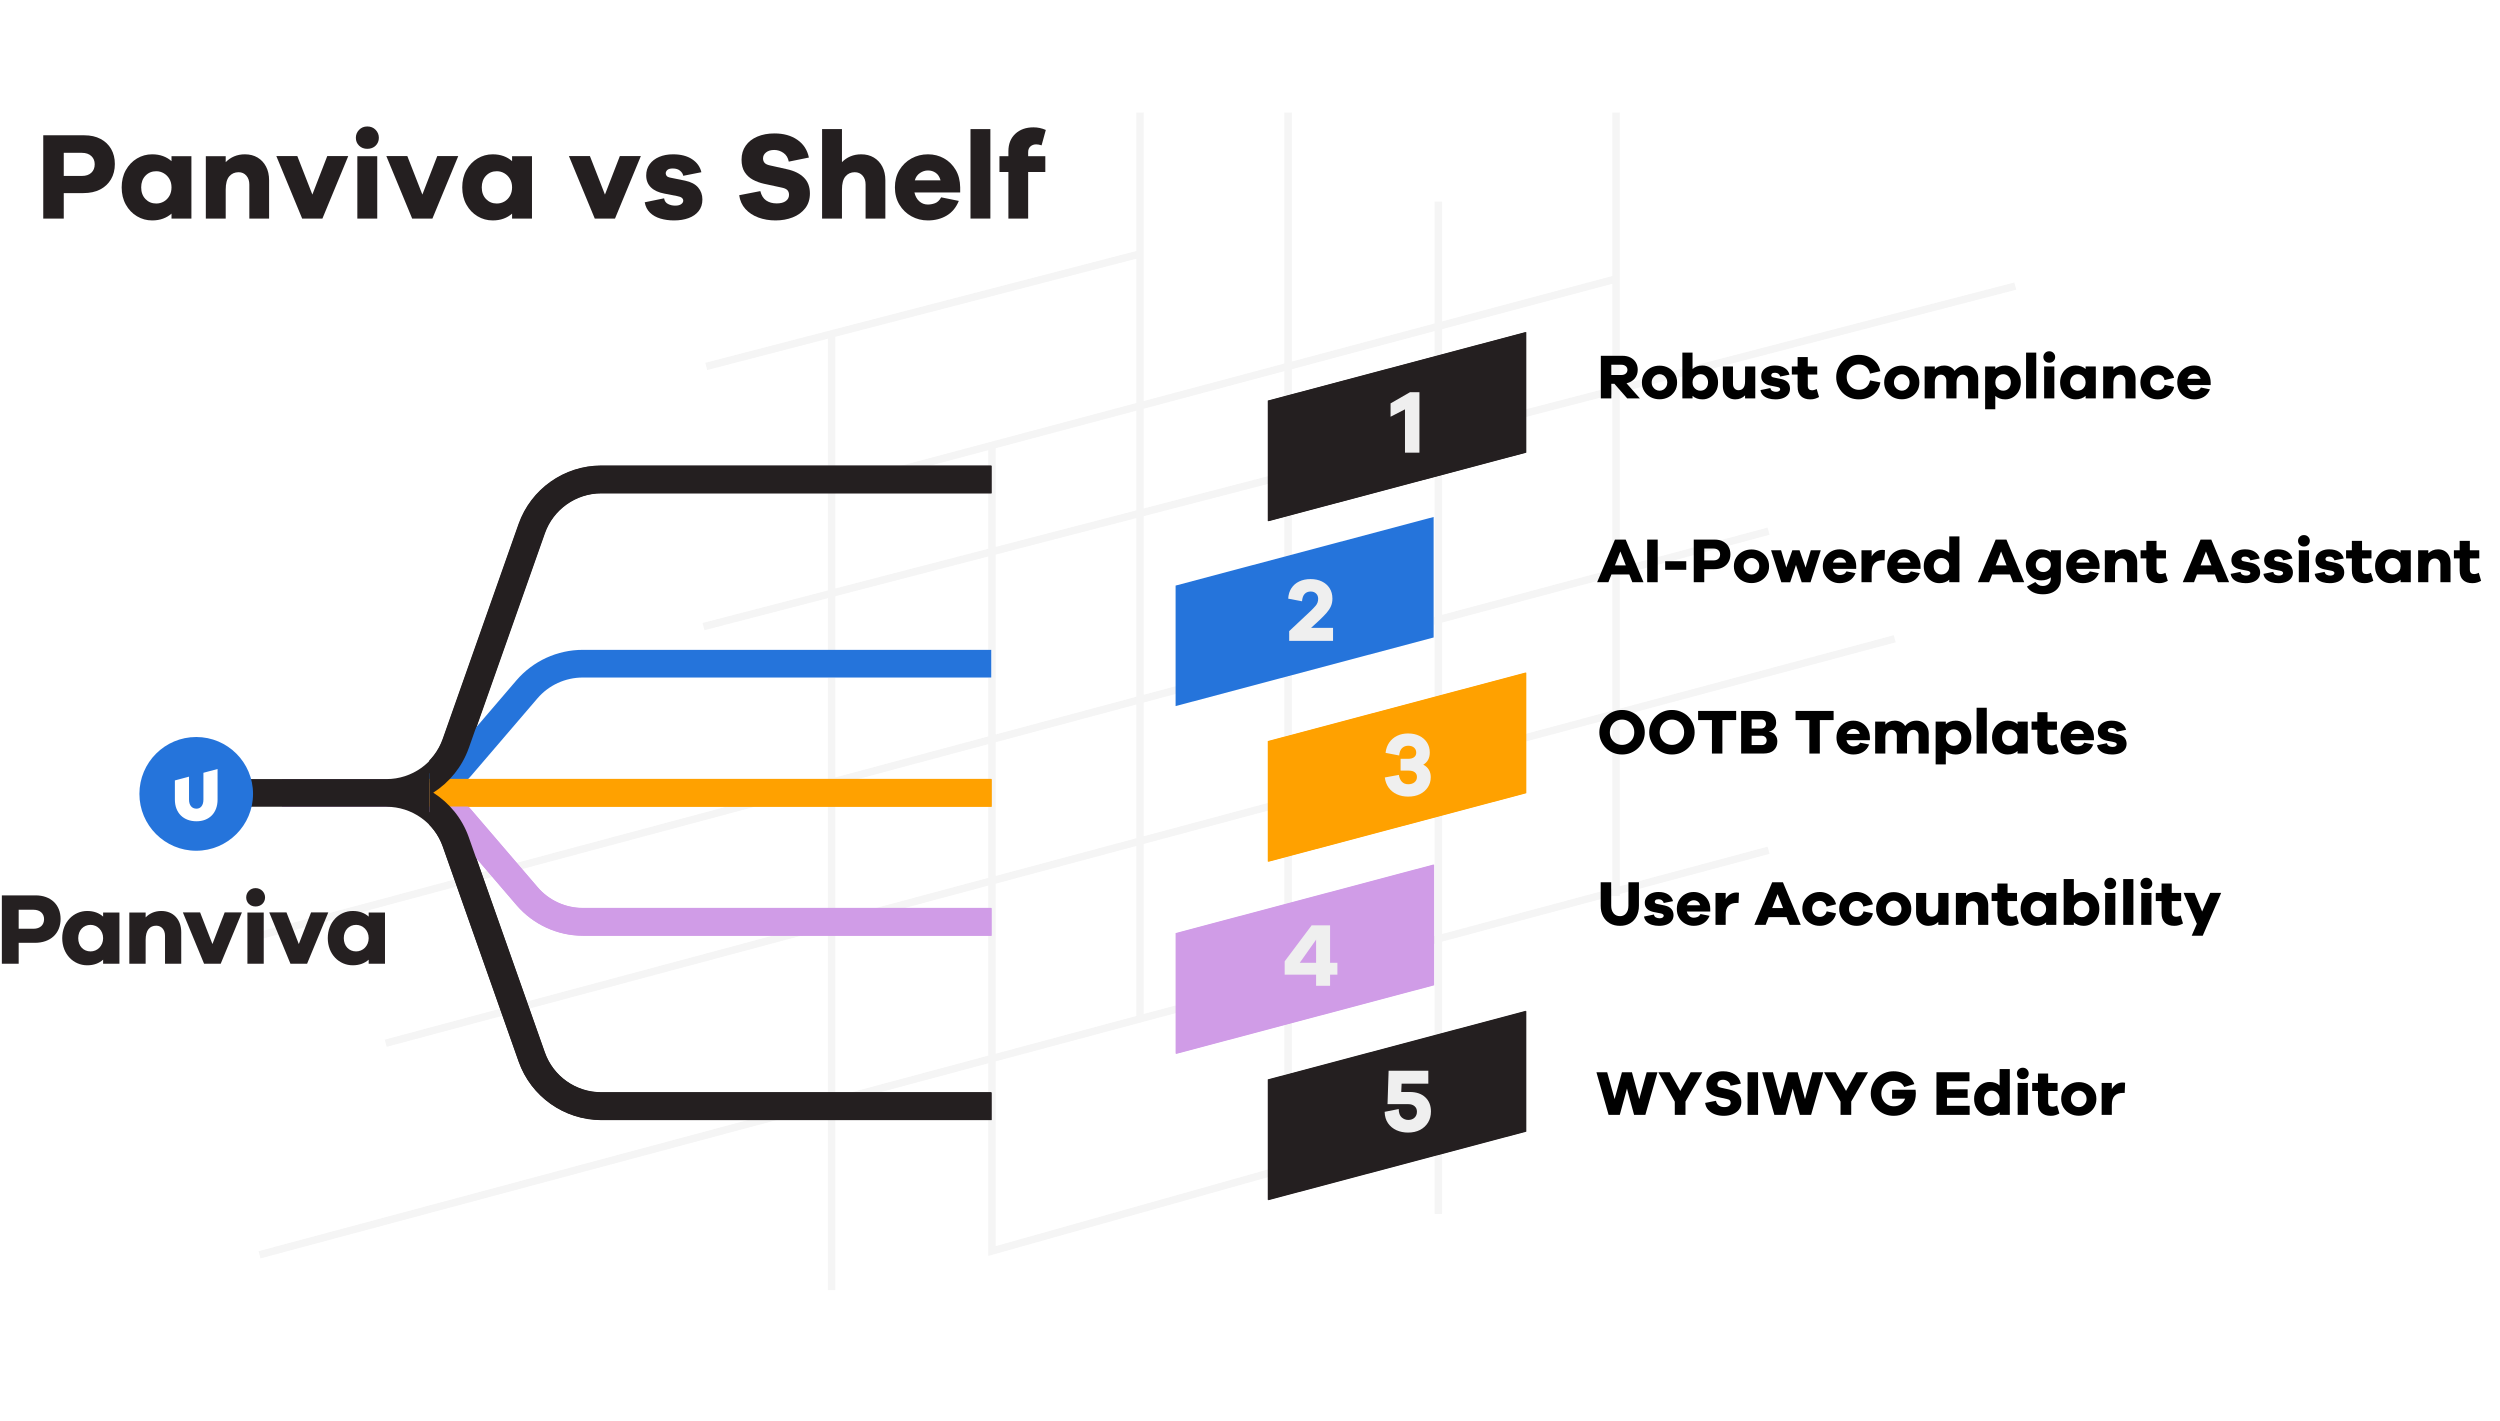 <?xml version="1.0" encoding="UTF-8"?> <svg xmlns="http://www.w3.org/2000/svg" xmlns:xlink="http://www.w3.org/1999/xlink" width="1900" zoomAndPan="magnify" viewBox="0 0 1425 810" height="1080" preserveAspectRatio="xMidYMid meet" version="1.0"><defs><filter x="0%" y="0%" width="100%" height="100%" id="a3f9cf7c0e"><feColorMatrix values="0 0 0 0 1 0 0 0 0 1 0 0 0 0 1 0 0 0 1 0" color-interpolation-filters="sRGB"></feColorMatrix></filter><g></g><mask id="32b0cb67c8"><g filter="url(#a3f9cf7c0e)"><rect x="-142.5" width="1710" fill="#000000" y="-81" height="972" fill-opacity="0.65"></rect></g></mask><clipPath id="4daaff34df"><path d="M 2 0.129 L 1005 0.129 L 1005 671.379 L 2 671.379 Z M 2 0.129 " clip-rule="nonzero"></path></clipPath><clipPath id="79b9858295"><rect x="0" width="1007" y="0" height="673"></rect></clipPath><clipPath id="3afc117598"><path d="M 135.812 265 L 566 265 L 566 639 L 135.812 639 Z M 135.812 265 " clip-rule="nonzero"></path></clipPath><clipPath id="a19df5ed52"><path d="M 244.719 370 L 566 370 L 566 460 L 244.719 460 Z M 244.719 370 " clip-rule="nonzero"></path></clipPath><clipPath id="dcd4b4e59b"><path d="M 244.719 443 L 566 443 L 566 534 L 244.719 534 Z M 244.719 443 " clip-rule="nonzero"></path></clipPath><clipPath id="d177b8258e"><path d="M 244.719 443 L 566 443 L 566 460 L 244.719 460 Z M 244.719 443 " clip-rule="nonzero"></path></clipPath><clipPath id="d249d987a7"><path d="M 244.719 265 L 566 265 L 566 639 L 244.719 639 Z M 244.719 265 " clip-rule="nonzero"></path></clipPath><clipPath id="70a038286c"><path d="M 35 519 L 69 519 L 69 550.781 L 35 550.781 Z M 35 519 " clip-rule="nonzero"></path></clipPath><clipPath id="98d27e8316"><path d="M 186 519 L 220 519 L 220 550.781 L 186 550.781 Z M 186 519 " clip-rule="nonzero"></path></clipPath><clipPath id="e152c38696"><rect x="0" width="578" y="0" height="97"></rect></clipPath><clipPath id="741e12d3db"><path d="M 0.32 11 L 27 11 L 27 36 L 0.32 36 Z M 0.32 11 " clip-rule="nonzero"></path></clipPath><clipPath id="9e96cb8bb0"><rect x="0" width="515" y="0" height="50"></rect></clipPath><clipPath id="18c14edea8"><rect x="0" width="359" y="0" height="51"></rect></clipPath><clipPath id="8cbfb07df6"><rect x="0" width="353" y="0" height="51"></rect></clipPath><clipPath id="01759c99ca"><path d="M 0.602 11 L 36 11 L 36 36 L 0.602 36 Z M 0.602 11 " clip-rule="nonzero"></path></clipPath><clipPath id="75428068e1"><rect x="0" width="305" y="0" height="50"></rect></clipPath><clipPath id="1059aabd24"><rect x="0" width="305" y="0" height="50"></rect></clipPath><clipPath id="96742e65f7"><path d="M 0.48 16 L 18 16 L 18 52 L 0.48 52 Z M 0.48 16 " clip-rule="nonzero"></path></clipPath><clipPath id="38ec30de40"><rect x="0" width="21" y="0" height="71"></rect></clipPath><clipPath id="95d47eeb58"><rect x="0" width="30" y="0" height="71"></rect></clipPath><clipPath id="b9560ded67"><rect x="0" width="32" y="0" height="71"></rect></clipPath><clipPath id="5692ec6d44"><rect x="0" width="34" y="0" height="71"></rect></clipPath><clipPath id="de2a7c052a"><rect x="0" width="32" y="0" height="70"></rect></clipPath></defs><rect x="-142.5" width="1710" fill="#ffffff" y="-81" height="972" fill-opacity="1"></rect><rect x="-142.5" width="1710" fill="#ffffff" y="-81" height="972" fill-opacity="1"></rect><g mask="url(#32b0cb67c8)"><g transform="matrix(1, 0, 0, 1, 145, 64)"><g clip-path="url(#79b9858295)"><g clip-path="url(#4daaff34df)"><path fill="#efefef" d="M 935.535 302.168 L 934.438 298.086 L 778.297 339.93 L 778.297 263.688 L 863.621 240.816 L 862.523 236.734 L 778.297 259.309 L 778.297 159.77 L 1004.215 101.125 L 1003.156 97.023 L 778.297 155.391 L 778.297 0.129 L 774.066 0.129 L 774.066 93.32 L 676.984 119.215 L 676.984 50.902 L 672.754 50.902 L 672.754 120.355 L 591.32 142.082 L 591.32 0.129 L 587.094 0.129 L 587.094 143.203 L 506.93 164.594 L 506.93 0.129 L 502.699 0.129 L 502.699 79.082 L 257.051 142.801 L 258.105 146.906 L 326.934 129.051 L 326.934 272.551 L 255.484 291.105 L 256.543 295.207 L 326.934 276.93 L 326.934 380.297 L 2.391 467.246 L 3.488 471.328 L 326.934 384.633 L 326.934 460.879 L 74.305 528.598 L 75.402 532.68 L 326.934 465.258 L 326.934 562.195 L 2.391 649.188 L 3.488 653.27 L 326.934 566.574 L 326.934 671.355 L 331.164 671.355 L 331.164 565.43 L 418.305 542.074 L 418.305 651.871 L 589.777 603.574 L 591.32 603.129 L 591.32 495.699 L 672.754 473.867 L 672.754 627.945 L 676.984 627.945 L 676.984 472.727 L 774.152 446.684 L 778.297 446.684 L 778.297 445.562 L 863.621 422.691 L 862.523 418.609 L 778.297 441.184 L 778.297 344.246 L 935.535 302.105 Z M 774.066 341.074 L 676.984 367.094 L 676.984 290.852 L 774.066 264.828 Z M 502.699 170.094 L 502.699 226.918 L 422.535 247.734 L 422.535 191.48 Z M 502.699 231.297 L 502.699 333.16 L 422.535 354.656 L 422.535 252.113 L 502.699 231.316 Z M 587.094 310.547 L 506.93 332.039 L 506.93 230.195 L 587.094 209.402 Z M 591.32 208.301 L 672.754 187.168 L 672.754 287.594 L 591.32 309.426 Z M 502.699 337.562 L 502.699 413.809 L 422.535 435.301 L 422.535 359.055 Z M 502.699 418.188 L 502.699 515.121 L 422.535 536.617 L 422.535 439.68 Z M 506.93 417.043 L 587.094 395.551 L 587.094 492.484 L 506.93 513.98 Z M 506.93 412.664 L 506.93 336.418 L 587.094 314.926 L 587.094 391.172 Z M 591.32 313.805 L 672.754 291.973 L 672.754 368.215 L 591.32 390.051 Z M 774.066 260.449 L 676.984 286.473 L 676.984 186.066 L 774.066 160.871 Z M 774.066 97.719 L 774.066 156.512 L 676.984 181.707 L 676.984 123.613 Z M 672.754 124.734 L 672.754 182.785 L 591.32 203.922 L 591.32 146.441 L 672.754 124.715 Z M 587.094 147.582 L 587.094 205.02 L 506.93 225.816 L 506.93 168.949 L 587.094 147.562 Z M 502.699 83.461 L 502.699 165.715 L 331.164 211.473 L 331.164 127.949 Z M 331.164 215.832 L 418.305 192.582 L 418.305 248.812 L 331.164 271.43 Z M 331.164 275.809 L 418.305 253.191 L 418.305 355.777 L 331.164 379.133 Z M 331.164 383.512 L 418.305 360.156 L 418.305 436.402 L 331.164 459.758 Z M 331.164 561.074 L 331.164 464.137 L 418.305 440.781 L 418.305 537.715 Z M 587.094 599.957 L 422.535 646.309 L 422.535 540.973 L 587.094 496.863 Z M 591.32 491.344 L 591.32 394.406 L 672.754 372.574 L 672.754 469.512 Z M 774.066 442.367 L 676.984 468.391 L 676.984 371.453 L 774.066 345.434 Z M 774.066 442.367 " fill-opacity="1" fill-rule="nonzero"></path></g></g></g></g><path fill="#241f20" d="M 722.891 228.426 L 870 189.309 L 870 258.016 L 722.891 297.133 Z M 722.891 228.426 " fill-opacity="1" fill-rule="evenodd"></path><path fill="#ffffff" d="M 670.348 333.902 L 817.453 294.785 L 817.453 363.492 L 670.348 402.609 Z M 670.348 333.902 " fill-opacity="1" fill-rule="evenodd"></path><path fill="#ffa100" d="M 722.891 422.539 L 870 383.422 L 870 452.129 L 722.891 491.246 Z M 722.891 422.539 " fill-opacity="1" fill-rule="evenodd"></path><path fill="#d09ce7" d="M 670.348 532.008 L 817.453 492.891 L 817.453 561.629 L 670.348 600.75 Z M 670.348 532.008 " fill-opacity="1" fill-rule="evenodd"></path><path fill="#241f20" d="M 722.891 615.43 L 870 576.312 L 870 645.051 L 722.891 684.137 Z M 722.891 615.43 " fill-opacity="1" fill-rule="evenodd"></path><path fill="#ffffff" d="M 230.734 459.855 L 160.738 459.855 L 160.738 444.078 L 230.734 444.078 C 240.715 444.078 250.18 439.734 256.652 432.168 L 294.516 387.961 C 304.012 376.887 317.824 370.543 332.41 370.543 L 565.258 370.543 L 565.258 386.32 L 332.41 386.32 C 322.43 386.32 312.965 390.664 306.492 398.23 L 268.629 442.438 C 259.133 453.512 245.32 459.855 230.734 459.855 Z M 230.734 459.855 " fill-opacity="1" fill-rule="nonzero"></path><path fill="#d09ce7" d="M 565.258 533.426 L 332.41 533.426 C 317.824 533.426 304.012 527.082 294.516 516.008 L 256.621 471.801 C 250.117 464.234 240.684 459.887 230.703 459.887 L 160.707 459.887 L 160.707 444.113 L 230.703 444.113 C 245.285 444.113 259.098 450.453 268.598 461.531 L 306.492 505.734 C 312.996 513.336 322.43 517.648 332.41 517.648 L 565.258 517.648 Z M 565.258 533.426 " fill-opacity="1" fill-rule="nonzero"></path><path fill="#ffa100" d="M 234.309 444.113 L 565.289 444.113 L 565.289 459.887 L 234.309 459.887 Z M 234.309 444.113 " fill-opacity="1" fill-rule="nonzero"></path><g clip-path="url(#3afc117598)"><path fill="#241f20" d="M 267.375 426.562 L 310.613 304.023 C 315.41 290.406 328.355 281.227 342.809 281.227 L 565.258 281.227 L 565.258 265.453 L 342.809 265.453 C 321.688 265.453 302.789 278.848 295.738 298.742 L 252.5 421.285 C 247.703 434.902 234.758 444.078 220.301 444.078 L 13.633 444.078 L 13.633 459.855 L 220.301 459.855 C 234.758 459.855 247.703 469 252.5 482.652 L 295.738 605.191 C 302.758 625.121 321.688 638.484 342.809 638.484 L 565.258 638.484 L 565.258 622.707 L 342.809 622.707 C 328.355 622.707 315.41 613.562 310.613 599.91 L 267.375 477.371 C 263.574 466.617 256.332 457.828 247.121 451.969 C 256.297 446.109 263.574 437.285 267.375 426.531 Z M 267.375 426.562 " fill-opacity="1" fill-rule="nonzero"></path></g><path fill="#241f20" d="M 722.625 228.328 L 869.699 189.215 L 869.699 257.91 L 722.625 297.02 Z M 722.625 228.328 " fill-opacity="1" fill-rule="evenodd"></path><path fill="#2574db" d="M 670.09 333.781 L 817.168 294.672 L 817.168 363.363 L 670.09 402.473 Z M 670.09 333.781 " fill-opacity="1" fill-rule="evenodd"></path><path fill="#ffa100" d="M 722.625 422.398 L 869.699 383.289 L 869.699 451.98 L 722.625 491.094 Z M 722.625 422.398 " fill-opacity="1" fill-rule="evenodd"></path><path fill="#d09ce7" d="M 670.09 531.844 L 817.168 492.734 L 817.168 561.461 L 670.09 600.57 Z M 670.09 531.844 " fill-opacity="1" fill-rule="evenodd"></path><path fill="#241f20" d="M 722.625 615.25 L 869.699 576.141 L 869.699 644.863 L 722.625 683.941 Z M 722.625 615.25 " fill-opacity="1" fill-rule="evenodd"></path><g clip-path="url(#a19df5ed52)"><path fill="#2574db" d="M 230.57 459.707 L 160.59 459.707 L 160.59 443.934 L 230.57 443.934 C 240.547 443.934 250.012 439.59 256.48 432.023 L 294.336 387.828 C 303.832 376.754 317.645 370.414 332.227 370.414 L 565.023 370.414 L 565.023 386.188 L 332.227 386.188 C 322.246 386.188 312.781 390.531 306.312 398.098 L 268.457 442.293 C 258.961 453.367 245.152 459.707 230.57 459.707 Z M 230.57 459.707 " fill-opacity="1" fill-rule="nonzero"></path></g><g clip-path="url(#dcd4b4e59b)"><path fill="#d09ce7" d="M 565.023 533.262 L 332.227 533.262 C 317.645 533.262 303.832 526.922 294.336 515.848 L 256.449 471.652 C 249.949 464.086 240.516 459.738 230.539 459.738 L 160.555 459.738 L 160.555 443.969 L 230.539 443.969 C 245.121 443.969 258.93 450.309 268.426 461.383 L 306.312 505.578 C 312.816 513.176 322.246 517.488 332.227 517.488 L 565.023 517.488 Z M 565.023 533.262 " fill-opacity="1" fill-rule="nonzero"></path></g><g clip-path="url(#d177b8258e)"><path fill="#ffa100" d="M 234.141 443.969 L 565.055 443.969 L 565.055 459.738 L 234.141 459.738 Z M 234.141 443.969 " fill-opacity="1" fill-rule="nonzero"></path></g><g clip-path="url(#d249d987a7)"><path fill="#241f20" d="M 267.203 426.422 L 310.434 303.91 C 315.23 290.293 328.168 281.117 342.621 281.117 L 565.023 281.117 L 565.023 265.344 L 342.621 265.344 C 321.508 265.344 302.609 278.734 295.562 298.629 L 252.328 421.145 C 247.535 434.762 234.594 443.934 220.141 443.934 L 13.512 443.934 L 13.512 459.707 L 220.141 459.707 C 234.594 459.707 247.535 468.852 252.328 482.5 L 295.562 605.012 C 302.578 624.938 321.508 638.297 342.621 638.297 L 565.023 638.297 L 565.023 622.523 L 342.621 622.523 C 328.168 622.523 315.23 613.383 310.434 599.734 L 267.203 477.219 C 263.402 466.469 256.16 457.68 246.953 451.82 C 256.129 445.961 263.402 437.145 267.203 426.391 Z M 267.203 426.422 " fill-opacity="1" fill-rule="nonzero"></path></g><path fill="#2574db" d="M 111.852 420.094 C 93.965 420.094 79.465 434.605 79.461 452.508 C 79.461 470.41 93.957 484.926 111.844 484.926 C 129.73 484.93 144.23 470.418 144.23 452.516 L 144.23 452.512 C 144.23 434.609 129.734 420.098 111.852 420.094 Z M 124.016 455.75 C 124.016 463.395 119.211 468.125 112.004 468.125 C 104.602 468.125 99.68 463.395 99.68 455.75 L 99.68 444.844 L 107.742 442.691 L 107.742 455.75 C 107.742 459.09 109.445 460.949 111.996 460.949 C 114.359 460.949 115.949 459.09 115.949 455.75 L 115.949 440.488 L 124.008 438.336 C 124.008 438.336 124.016 455.75 124.016 455.75 Z M 124.016 455.75 " fill-opacity="1" fill-rule="nonzero"></path><path fill="#252021" d="M 20.238 510.359 C 29.016 510.359 34.539 515.77 34.539 523.801 C 34.539 532.004 28.844 537.414 19.832 537.414 L 10.648 537.414 L 10.648 549.344 L 1.055 549.344 L 1.055 510.359 Z M 19.133 529.387 C 22.855 529.387 25.121 527.234 25.121 523.918 C 25.121 520.773 22.855 518.562 19.133 518.562 L 10.648 518.562 L 10.648 529.387 Z M 19.133 529.387 " fill-opacity="1" fill-rule="nonzero"></path><g clip-path="url(#70a038286c)"><path fill="#252021" d="M 68.078 549.344 L 58.777 549.344 L 58.777 547.016 C 56.512 549.055 53.488 550.219 49.711 550.219 C 41.977 550.219 35.469 543.992 35.469 534.738 C 35.469 525.547 41.977 519.262 49.711 519.262 C 53.488 519.262 56.512 520.426 58.777 522.461 L 58.777 520.133 L 68.078 520.133 Z M 58.777 534.738 C 58.777 530.258 55.406 527.176 51.629 527.176 C 47.559 527.176 44.594 530.258 44.594 534.738 C 44.594 539.277 47.559 542.305 51.629 542.305 C 55.406 542.305 58.777 539.277 58.777 534.738 Z M 58.777 534.738 " fill-opacity="1" fill-rule="nonzero"></path></g><path fill="#252021" d="M 103.305 531.422 L 103.305 549.344 L 94.062 549.344 L 94.062 533.402 C 94.062 529.969 92.027 527.641 89.062 527.641 C 85.398 527.641 83.016 530.141 83.016 535.785 L 83.016 549.344 L 73.715 549.344 L 73.715 520.133 L 83.016 520.133 L 83.016 522.926 C 85.227 520.598 88.309 519.262 91.969 519.262 C 98.77 519.262 103.305 524.09 103.305 531.422 Z M 103.305 531.422 " fill-opacity="1" fill-rule="nonzero"></path><path fill="#252021" d="M 125.801 549.344 L 116.324 549.344 L 104.234 520.074 L 114.059 520.074 L 121.09 538.113 L 128.066 520.074 L 137.891 520.074 Z M 125.801 549.344 " fill-opacity="1" fill-rule="nonzero"></path><path fill="#252021" d="M 151.086 511.523 C 151.086 514.488 148.816 516.699 145.68 516.699 C 142.539 516.699 140.332 514.488 140.332 511.523 C 140.332 508.672 142.539 506.227 145.68 506.227 C 148.816 506.227 151.086 508.672 151.086 511.523 Z M 141.027 549.344 L 141.027 520.133 L 150.328 520.133 L 150.328 549.344 Z M 141.027 549.344 " fill-opacity="1" fill-rule="nonzero"></path><path fill="#252021" d="M 175.035 549.344 L 165.559 549.344 L 153.469 520.074 L 163.293 520.074 L 170.324 538.113 L 177.301 520.074 L 187.125 520.074 Z M 175.035 549.344 " fill-opacity="1" fill-rule="nonzero"></path><g clip-path="url(#98d27e8316)"><path fill="#252021" d="M 219.445 549.344 L 210.145 549.344 L 210.145 547.016 C 207.875 549.055 204.852 550.219 201.074 550.219 C 193.344 550.219 186.832 543.992 186.832 534.738 C 186.832 525.547 193.344 519.262 201.074 519.262 C 204.852 519.262 207.875 520.426 210.145 522.461 L 210.145 520.133 L 219.445 520.133 Z M 210.145 534.738 C 210.145 530.258 206.773 527.176 202.992 527.176 C 198.926 527.176 195.961 530.258 195.961 534.738 C 195.961 539.277 198.926 542.305 202.992 542.305 C 206.773 542.305 210.145 539.277 210.145 534.738 Z M 210.145 534.738 " fill-opacity="1" fill-rule="nonzero"></path></g><g transform="matrix(1, 0, 0, 1, 20, 53)"><g clip-path="url(#e152c38696)"><g fill="#241f20" fill-opacity="1"><g transform="translate(0.544, 71.584)"><g><path d="M 4.109 -47.469 L 27.484 -47.469 C 31.078 -47.469 34.172 -46.781 36.766 -45.406 C 39.367 -44.039 41.379 -42.129 42.797 -39.672 C 44.211 -37.211 44.922 -34.352 44.922 -31.094 C 44.922 -27.789 44.188 -24.883 42.719 -22.375 C 41.25 -19.875 39.18 -17.938 36.516 -16.562 C 33.848 -15.195 30.672 -14.516 26.984 -14.516 L 15.797 -14.516 L 15.797 0 L 4.109 0 Z M 15.797 -24.297 L 26.141 -24.297 C 28.41 -24.297 30.191 -24.895 31.484 -26.094 C 32.785 -27.301 33.438 -28.922 33.438 -30.953 C 33.438 -32.891 32.785 -34.457 31.484 -35.656 C 30.191 -36.863 28.41 -37.469 26.141 -37.469 L 15.797 -37.469 Z M 15.797 -24.297 "></path></g></g></g><g fill="#241f20" fill-opacity="1"><g transform="translate(47.587, 71.584)"><g><path d="M 41.516 -35.562 L 41.516 0 L 30.172 0 L 30.172 -2.828 C 28.805 -1.598 27.203 -0.645 25.359 0.031 C 23.516 0.719 21.438 1.062 19.125 1.062 C 16.008 1.062 13.129 0.27 10.484 -1.312 C 7.836 -2.895 5.723 -5.102 4.141 -7.938 C 2.555 -10.77 1.766 -14.051 1.766 -17.781 C 1.766 -21.508 2.555 -24.789 4.141 -27.625 C 5.723 -30.457 7.836 -32.664 10.484 -34.25 C 13.129 -35.832 16.008 -36.625 19.125 -36.625 C 21.438 -36.625 23.516 -36.281 25.359 -35.594 C 27.203 -34.914 28.805 -33.961 30.172 -32.734 L 30.172 -35.562 Z M 21.469 -8.578 C 23.02 -8.578 24.457 -8.953 25.781 -9.703 C 27.102 -10.461 28.164 -11.535 28.969 -12.922 C 29.77 -14.316 30.172 -15.938 30.172 -17.781 C 30.172 -19.625 29.77 -21.227 28.969 -22.594 C 28.164 -23.969 27.102 -25.039 25.781 -25.812 C 24.457 -26.594 23.02 -26.984 21.469 -26.984 C 19.008 -26.984 16.961 -26.133 15.328 -24.438 C 13.703 -22.738 12.891 -20.52 12.891 -17.781 C 12.891 -15.039 13.703 -12.82 15.328 -11.125 C 16.961 -9.426 19.008 -8.578 21.469 -8.578 Z M 21.469 -8.578 "></path></g></g></g><g fill="#241f20" fill-opacity="1"><g transform="translate(93.214, 71.584)"><g><path d="M 26.359 -36.625 C 29.141 -36.625 31.555 -36.008 33.609 -34.781 C 35.672 -33.551 37.281 -31.828 38.438 -29.609 C 39.594 -27.391 40.172 -24.789 40.172 -21.812 L 40.172 0 L 28.906 0 L 28.906 -19.406 C 28.906 -21.488 28.336 -23.176 27.203 -24.469 C 26.066 -25.77 24.602 -26.422 22.812 -26.422 C 20.594 -26.422 18.805 -25.629 17.453 -24.047 C 16.109 -22.461 15.438 -19.945 15.438 -16.5 L 15.438 0 L 4.109 0 L 4.109 -35.562 L 15.438 -35.562 L 15.438 -32.156 C 16.812 -33.57 18.422 -34.672 20.266 -35.453 C 22.109 -36.234 24.141 -36.625 26.359 -36.625 Z M 26.359 -36.625 "></path></g></g><g transform="translate(136.998, 71.584)"><g><path d="M 41.516 -35.641 L 26.781 0 L 15.234 0 L 0.5 -35.641 L 12.469 -35.641 L 21.047 -13.672 L 29.547 -35.641 Z M 41.516 -35.641 "></path></g></g></g><g fill="#241f20" fill-opacity="1"><g transform="translate(179.011, 71.584)"><g><path d="M 10.344 -52.5 C 12.281 -52.5 13.863 -51.859 15.094 -50.578 C 16.32 -49.305 16.938 -47.797 16.938 -46.047 C 16.938 -44.254 16.32 -42.754 15.094 -41.547 C 13.863 -40.348 12.281 -39.75 10.344 -39.75 C 8.457 -39.75 6.898 -40.348 5.672 -41.547 C 4.441 -42.754 3.828 -44.254 3.828 -46.047 C 3.828 -47.797 4.441 -49.305 5.672 -50.578 C 6.898 -51.859 8.457 -52.5 10.344 -52.5 Z M 16.016 0 L 4.672 0 L 4.672 -35.562 L 16.016 -35.562 Z M 16.016 0 "></path></g></g></g><g fill="#241f20" fill-opacity="1"><g transform="translate(199.699, 71.584)"><g><path d="M 41.516 -35.641 L 26.781 0 L 15.234 0 L 0.5 -35.641 L 12.469 -35.641 L 21.047 -13.672 L 29.547 -35.641 Z M 41.516 -35.641 "></path></g></g></g><g fill="#241f20" fill-opacity="1"><g transform="translate(241.712, 71.584)"><g><path d="M 41.516 -35.562 L 41.516 0 L 30.172 0 L 30.172 -2.828 C 28.805 -1.598 27.203 -0.645 25.359 0.031 C 23.516 0.719 21.438 1.062 19.125 1.062 C 16.008 1.062 13.129 0.27 10.484 -1.312 C 7.836 -2.895 5.723 -5.102 4.141 -7.938 C 2.555 -10.77 1.766 -14.051 1.766 -17.781 C 1.766 -21.508 2.555 -24.789 4.141 -27.625 C 5.723 -30.457 7.836 -32.664 10.484 -34.25 C 13.129 -35.832 16.008 -36.625 19.125 -36.625 C 21.438 -36.625 23.516 -36.281 25.359 -35.594 C 27.203 -34.914 28.805 -33.961 30.172 -32.734 L 30.172 -35.562 Z M 21.469 -8.578 C 23.02 -8.578 24.457 -8.953 25.781 -9.703 C 27.102 -10.461 28.164 -11.535 28.969 -12.922 C 29.77 -14.316 30.172 -15.938 30.172 -17.781 C 30.172 -19.625 29.77 -21.227 28.969 -22.594 C 28.164 -23.969 27.102 -25.039 25.781 -25.812 C 24.457 -26.594 23.02 -26.984 21.469 -26.984 C 19.008 -26.984 16.961 -26.133 15.328 -24.438 C 13.703 -22.738 12.891 -20.52 12.891 -17.781 C 12.891 -15.039 13.703 -12.82 15.328 -11.125 C 16.961 -9.426 19.008 -8.578 21.469 -8.578 Z M 21.469 -8.578 "></path></g></g></g><g fill="#241f20" fill-opacity="1"><g transform="translate(287.339, 71.584)"><g></g></g></g><g fill="#241f20" fill-opacity="1"><g transform="translate(303.775, 71.584)"><g><path d="M 41.516 -35.641 L 26.781 0 L 15.234 0 L 0.5 -35.641 L 12.469 -35.641 L 21.047 -13.672 L 29.547 -35.641 Z M 41.516 -35.641 "></path></g></g></g><g fill="#241f20" fill-opacity="1"><g transform="translate(345.789, 71.584)"><g><path d="M 1.703 -9.281 L 12.75 -11.547 C 12.988 -10.035 13.723 -8.961 14.953 -8.328 C 16.18 -7.691 17.551 -7.375 19.062 -7.375 C 20.57 -7.375 21.711 -7.656 22.484 -8.219 C 23.266 -8.781 23.656 -9.441 23.656 -10.203 C 23.656 -10.816 23.395 -11.348 22.875 -11.797 C 22.363 -12.242 21.445 -12.586 20.125 -12.828 L 12.891 -14.234 C 9.586 -14.848 7.035 -16.031 5.234 -17.781 C 3.441 -19.531 2.547 -21.797 2.547 -24.578 C 2.547 -27.035 3.195 -29.16 4.5 -30.953 C 5.801 -32.754 7.609 -34.148 9.922 -35.141 C 12.234 -36.129 14.879 -36.625 17.859 -36.625 C 22.297 -36.625 25.914 -35.691 28.719 -33.828 C 31.531 -31.961 33.289 -29.492 34 -26.422 L 23.656 -24.375 C 23.469 -25.457 22.863 -26.422 21.844 -27.266 C 20.832 -28.117 19.453 -28.547 17.703 -28.547 C 16.191 -28.547 15.141 -28.25 14.547 -27.656 C 13.961 -27.07 13.672 -26.445 13.672 -25.781 C 13.672 -25.312 13.836 -24.836 14.172 -24.359 C 14.504 -23.891 15.234 -23.539 16.359 -23.312 L 24.719 -21.609 C 28.07 -20.898 30.551 -19.598 32.156 -17.703 C 33.77 -15.816 34.578 -13.551 34.578 -10.906 C 34.578 -8.312 33.879 -6.113 32.484 -4.312 C 31.086 -2.52 29.172 -1.176 26.734 -0.281 C 24.305 0.613 21.535 1.062 18.422 1.062 C 15.629 1.062 13.039 0.707 10.656 0 C 8.27 -0.707 6.285 -1.828 4.703 -3.359 C 3.129 -4.898 2.129 -6.875 1.703 -9.281 Z M 1.703 -9.281 "></path></g></g></g><g fill="#241f20" fill-opacity="1"><g transform="translate(382.275, 71.584)"><g></g></g></g><g fill="#241f20" fill-opacity="1"><g transform="translate(398.712, 71.584)"><g><path d="M 22.734 -48.531 C 27.93 -48.531 32.273 -47.32 35.766 -44.906 C 39.266 -42.5 41.461 -39.125 42.359 -34.781 L 30.891 -32.453 C 30.461 -34.672 29.445 -36.332 27.844 -37.438 C 26.238 -38.551 24.488 -39.109 22.594 -39.109 C 20.656 -39.109 19.109 -38.645 17.953 -37.719 C 16.797 -36.801 16.219 -35.656 16.219 -34.281 C 16.219 -33.344 16.488 -32.531 17.031 -31.844 C 17.582 -31.156 18.586 -30.648 20.047 -30.328 L 29.891 -28.125 C 34.004 -27.227 37.207 -25.645 39.5 -23.375 C 41.789 -21.113 42.938 -18.094 42.938 -14.312 C 42.938 -10.957 42.035 -8.133 40.234 -5.844 C 38.441 -3.551 36.066 -1.828 33.109 -0.672 C 30.16 0.484 26.914 1.062 23.375 1.062 C 19.832 1.062 16.562 0.508 13.562 -0.594 C 10.562 -1.707 8.094 -3.336 6.156 -5.484 C 4.227 -7.641 3.051 -10.25 2.625 -13.312 L 14.672 -15.656 C 15.273 -13.195 16.391 -11.41 18.016 -10.297 C 19.648 -9.191 21.648 -8.641 24.016 -8.641 C 26.234 -8.641 27.957 -9.086 29.188 -9.984 C 30.414 -10.879 31.031 -12.062 31.031 -13.531 C 31.031 -14.613 30.723 -15.5 30.109 -16.188 C 29.492 -16.875 28.336 -17.379 26.641 -17.703 L 16.719 -19.844 C 14.445 -20.352 12.344 -21.129 10.406 -22.172 C 8.477 -23.211 6.922 -24.656 5.734 -26.5 C 4.555 -28.344 3.969 -30.703 3.969 -33.578 C 3.969 -36.648 4.758 -39.305 6.344 -41.547 C 7.926 -43.797 10.133 -45.52 12.969 -46.719 C 15.801 -47.926 19.055 -48.531 22.734 -48.531 Z M 22.734 -48.531 "></path></g></g></g><g fill="#241f20" fill-opacity="1"><g transform="translate(444.48, 71.584)"><g><path d="M 26.422 -36.625 C 29.16 -36.625 31.555 -36.008 33.609 -34.781 C 35.672 -33.551 37.281 -31.828 38.438 -29.609 C 39.594 -27.391 40.172 -24.789 40.172 -21.812 L 40.172 0 L 28.906 0 L 28.906 -19.406 C 28.906 -21.488 28.336 -23.176 27.203 -24.469 C 26.066 -25.77 24.578 -26.422 22.734 -26.422 C 20.566 -26.422 18.805 -25.629 17.453 -24.047 C 16.109 -22.461 15.438 -19.945 15.438 -16.5 L 15.438 0 L 4.109 0 L 4.109 -51 L 15.438 -51 L 15.438 -32.156 C 16.812 -33.57 18.422 -34.672 20.266 -35.453 C 22.109 -36.234 24.16 -36.625 26.422 -36.625 Z M 26.422 -36.625 "></path></g></g><g transform="translate(488.336, 71.584)"><g><path d="M 38.969 -17.781 L 38.969 -14.875 L 12.891 -14.875 C 13.367 -12.75 14.289 -11.07 15.656 -9.844 C 17.02 -8.613 18.648 -8 20.547 -8 C 21.867 -8 23.223 -8.25 24.609 -8.75 C 26.004 -9.25 27.176 -10.367 28.125 -12.109 L 38.188 -10.062 C 36.676 -6.332 34.375 -3.547 31.281 -1.703 C 28.188 0.141 24.609 1.062 20.547 1.062 C 17.141 1.062 14.008 0.27 11.156 -1.312 C 8.301 -2.895 6.02 -5.102 4.312 -7.938 C 2.613 -10.77 1.766 -14.051 1.766 -17.781 C 1.766 -21.508 2.613 -24.789 4.312 -27.625 C 6.02 -30.457 8.301 -32.664 11.156 -34.25 C 14.008 -35.832 17.16 -36.625 20.609 -36.625 C 23.961 -36.625 27.008 -35.852 29.75 -34.312 C 32.488 -32.781 34.695 -30.609 36.375 -27.797 C 38.051 -24.992 38.914 -21.656 38.969 -17.781 Z M 20.609 -27.422 C 19.004 -27.422 17.484 -26.938 16.047 -25.969 C 14.609 -25 13.629 -23.613 13.109 -21.812 L 27.766 -21.812 C 27.242 -23.75 26.332 -25.164 25.031 -26.062 C 23.738 -26.969 22.266 -27.422 20.609 -27.422 Z M 20.609 -27.422 "></path></g></g></g><g fill="#241f20" fill-opacity="1"><g transform="translate(529.074, 71.584)"><g><path d="M 15.438 0 L 4.109 0 L 4.109 -51 L 15.438 -51 Z M 15.438 0 "></path></g></g></g><g fill="#241f20" fill-opacity="1"><g transform="translate(548.628, 71.584)"><g><path d="M 17.422 -35.562 L 27.203 -35.562 L 27.203 -26.562 L 17.422 -26.562 L 17.422 0 L 6.156 0 L 6.156 -26.562 L 1.062 -26.562 L 1.062 -35.562 L 6.156 -35.562 L 6.156 -38.328 C 6.156 -42.523 7.469 -45.852 10.094 -48.312 C 12.719 -50.77 16.176 -52 20.469 -52 C 22.883 -52 25.223 -51.504 27.484 -50.516 L 25.078 -41.734 C 23.941 -42.109 22.926 -42.297 22.031 -42.297 C 20.707 -42.297 19.609 -41.906 18.734 -41.125 C 17.859 -40.344 17.422 -39.242 17.422 -37.828 Z M 17.422 -35.562 "></path></g></g></g></g></g><g transform="matrix(1, 0, 0, 1, 910, 296)"><g clip-path="url(#9e96cb8bb0)"><g clip-path="url(#741e12d3db)"><g fill="#000000" fill-opacity="1"><g transform="translate(0.363, 35.865)"><g><path d="M 26.438 0 L 20.062 0 L 18.344 -4.422 L 8.125 -4.422 L 6.422 0 L 0 0 L 10.156 -24.297 L 16.281 -24.297 Z M 16.359 -9.578 L 13.234 -17.547 L 10.156 -9.578 Z M 16.359 -9.578 "></path></g></g></g></g><g fill="#000000" fill-opacity="1"><g transform="translate(26.792, 35.865)"><g><path d="M 8.094 0 L 2.109 0 L 2.109 -24.297 L 8.094 -24.297 Z M 8.094 0 "></path></g></g></g><g fill="#000000" fill-opacity="1"><g transform="translate(36.98, 35.865)"><g><path d="M 14.188 -7.078 L 2.172 -7.078 L 2.172 -11.969 L 14.188 -11.969 Z M 14.188 -7.078 "></path></g></g></g><g fill="#000000" fill-opacity="1"><g transform="translate(53.331, 35.865)"><g><path d="M 2.109 -24.297 L 14.078 -24.297 C 15.91 -24.297 17.488 -23.941 18.812 -23.234 C 20.145 -22.535 21.176 -21.555 21.906 -20.297 C 22.633 -19.047 23 -17.586 23 -15.922 C 23 -14.223 22.625 -12.734 21.875 -11.453 C 21.125 -10.172 20.062 -9.18 18.688 -8.484 C 17.32 -7.785 15.695 -7.438 13.812 -7.438 L 8.094 -7.438 L 8.094 0 L 2.109 0 Z M 8.094 -12.438 L 13.375 -12.438 C 14.539 -12.438 15.457 -12.742 16.125 -13.359 C 16.789 -13.973 17.125 -14.801 17.125 -15.844 C 17.125 -16.832 16.789 -17.633 16.125 -18.25 C 15.457 -18.875 14.539 -19.188 13.375 -19.188 L 8.094 -19.188 Z M 8.094 -12.438 "></path></g></g></g><g fill="#000000" fill-opacity="1"><g transform="translate(77.404, 35.865)"><g><path d="M 10.984 -18.672 C 12.797 -18.672 14.457 -18.27 15.969 -17.469 C 17.477 -16.676 18.688 -15.562 19.594 -14.125 C 20.508 -12.688 20.969 -11.016 20.969 -9.109 C 20.969 -7.191 20.508 -5.508 19.594 -4.062 C 18.688 -2.613 17.477 -1.488 15.969 -0.688 C 14.457 0.102 12.797 0.5 10.984 0.5 C 9.148 0.5 7.469 0.102 5.938 -0.688 C 4.414 -1.488 3.195 -2.613 2.281 -4.062 C 1.363 -5.508 0.906 -7.191 0.906 -9.109 C 0.906 -11.016 1.363 -12.688 2.281 -14.125 C 3.195 -15.562 4.414 -16.676 5.938 -17.469 C 7.469 -18.27 9.148 -18.672 10.984 -18.672 Z M 10.984 -4.391 C 11.734 -4.391 12.441 -4.582 13.109 -4.969 C 13.773 -5.352 14.316 -5.898 14.734 -6.609 C 15.16 -7.328 15.375 -8.16 15.375 -9.109 C 15.375 -10.047 15.16 -10.867 14.734 -11.578 C 14.316 -12.297 13.773 -12.848 13.109 -13.234 C 12.441 -13.617 11.734 -13.812 10.984 -13.812 C 10.211 -13.812 9.484 -13.617 8.797 -13.234 C 8.109 -12.848 7.551 -12.297 7.125 -11.578 C 6.695 -10.867 6.484 -10.047 6.484 -9.109 C 6.484 -8.16 6.695 -7.328 7.125 -6.609 C 7.551 -5.898 8.109 -5.352 8.797 -4.969 C 9.484 -4.582 10.211 -4.391 10.984 -4.391 Z M 10.984 -4.391 "></path></g></g></g><g fill="#000000" fill-opacity="1"><g transform="translate(99.265, 35.865)"><g><path d="M 28.578 -18.203 L 22.734 0.031 L 17.703 0.031 L 14.438 -9.828 L 11.141 0.031 L 6.094 0.031 L 0.25 -18.203 L 5.953 -18.203 L 8.922 -8.406 L 12.359 -18.203 L 16.469 -18.203 L 19.906 -8.375 L 22.891 -18.203 Z M 28.578 -18.203 "></path></g></g></g><g fill="#000000" fill-opacity="1"><g transform="translate(128.087, 35.865)"><g><path d="M 19.953 -9.109 L 19.953 -7.609 L 6.594 -7.609 C 6.844 -6.523 7.316 -5.664 8.016 -5.031 C 8.711 -4.406 9.547 -4.094 10.516 -4.094 C 11.191 -4.094 11.883 -4.219 12.594 -4.469 C 13.312 -4.727 13.91 -5.305 14.391 -6.203 L 19.547 -5.156 C 18.773 -3.238 17.598 -1.805 16.016 -0.859 C 14.43 0.078 12.598 0.547 10.516 0.547 C 8.773 0.547 7.172 0.141 5.703 -0.672 C 4.242 -1.484 3.078 -2.613 2.203 -4.062 C 1.336 -5.508 0.906 -7.191 0.906 -9.109 C 0.906 -11.016 1.336 -12.691 2.203 -14.141 C 3.078 -15.586 4.242 -16.719 5.703 -17.531 C 7.172 -18.344 8.785 -18.75 10.547 -18.75 C 12.266 -18.75 13.82 -18.352 15.219 -17.562 C 16.625 -16.781 17.754 -15.672 18.609 -14.234 C 19.473 -12.797 19.922 -11.086 19.953 -9.109 Z M 10.547 -14.031 C 9.723 -14.031 8.941 -13.781 8.203 -13.281 C 7.473 -12.789 6.973 -12.086 6.703 -11.172 L 14.219 -11.172 C 13.945 -12.16 13.477 -12.883 12.812 -13.344 C 12.156 -13.801 11.398 -14.031 10.547 -14.031 Z M 10.547 -14.031 "></path></g></g></g><g fill="#000000" fill-opacity="1"><g transform="translate(148.934, 35.865)"><g><path d="M 14.188 -18.453 C 14.664 -18.453 15.098 -18.406 15.484 -18.312 L 15.234 -12.516 L 14.188 -12.516 C 12.156 -12.516 10.598 -11.969 9.516 -10.875 C 8.441 -9.789 7.906 -8.062 7.906 -5.688 L 7.906 0 L 2.109 0 L 2.109 -18.203 L 7.906 -18.203 L 7.906 -14.719 C 8.562 -15.812 9.398 -16.707 10.422 -17.406 C 11.453 -18.102 12.707 -18.453 14.188 -18.453 Z M 14.188 -18.453 "></path></g></g></g><g fill="#000000" fill-opacity="1"><g transform="translate(164.777, 35.865)"><g><path d="M 19.953 -9.109 L 19.953 -7.609 L 6.594 -7.609 C 6.844 -6.523 7.316 -5.664 8.016 -5.031 C 8.711 -4.406 9.547 -4.094 10.516 -4.094 C 11.191 -4.094 11.883 -4.219 12.594 -4.469 C 13.312 -4.727 13.91 -5.305 14.391 -6.203 L 19.547 -5.156 C 18.773 -3.238 17.598 -1.805 16.016 -0.859 C 14.43 0.078 12.598 0.547 10.516 0.547 C 8.773 0.547 7.172 0.141 5.703 -0.672 C 4.242 -1.484 3.078 -2.613 2.203 -4.062 C 1.336 -5.508 0.906 -7.191 0.906 -9.109 C 0.906 -11.016 1.336 -12.691 2.203 -14.141 C 3.078 -15.586 4.242 -16.719 5.703 -17.531 C 7.172 -18.344 8.785 -18.75 10.547 -18.75 C 12.266 -18.75 13.82 -18.352 15.219 -17.562 C 16.625 -16.781 17.754 -15.672 18.609 -14.234 C 19.473 -12.797 19.922 -11.086 19.953 -9.109 Z M 10.547 -14.031 C 9.723 -14.031 8.941 -13.781 8.203 -13.281 C 7.473 -12.789 6.973 -12.086 6.703 -11.172 L 14.219 -11.172 C 13.945 -12.16 13.477 -12.883 12.812 -13.344 C 12.156 -13.801 11.398 -14.031 10.547 -14.031 Z M 10.547 -14.031 "></path></g></g></g><g fill="#000000" fill-opacity="1"><g transform="translate(185.623, 35.865)"><g><path d="M 21.25 -26.109 L 21.25 0 L 15.453 0 L 15.453 -1.453 C 14.742 -0.816 13.914 -0.328 12.969 0.016 C 12.031 0.367 10.973 0.547 9.797 0.547 C 8.191 0.547 6.711 0.141 5.359 -0.672 C 4.016 -1.484 2.938 -2.613 2.125 -4.062 C 1.312 -5.508 0.906 -7.191 0.906 -9.109 C 0.906 -11.016 1.312 -12.691 2.125 -14.141 C 2.938 -15.586 4.016 -16.719 5.359 -17.531 C 6.711 -18.344 8.191 -18.75 9.797 -18.75 C 10.973 -18.75 12.031 -18.57 12.969 -18.219 C 13.914 -17.875 14.742 -17.383 15.453 -16.75 L 15.453 -26.109 Z M 10.984 -4.391 C 11.785 -4.391 12.523 -4.582 13.203 -4.969 C 13.879 -5.352 14.422 -5.898 14.828 -6.609 C 15.242 -7.328 15.453 -8.16 15.453 -9.109 C 15.453 -10.047 15.242 -10.863 14.828 -11.562 C 14.422 -12.27 13.879 -12.82 13.203 -13.219 C 12.523 -13.613 11.785 -13.812 10.984 -13.812 C 9.734 -13.812 8.688 -13.375 7.844 -12.5 C 7.008 -11.633 6.594 -10.504 6.594 -9.109 C 6.594 -7.703 7.008 -6.562 7.844 -5.688 C 8.688 -4.82 9.734 -4.391 10.984 -4.391 Z M 10.984 -4.391 "></path></g></g></g><g fill="#000000" fill-opacity="1"><g transform="translate(208.971, 35.865)"><g></g></g></g><g fill="#000000" fill-opacity="1"><g transform="translate(217.382, 35.865)"><g><path d="M 26.438 0 L 20.062 0 L 18.344 -4.422 L 8.125 -4.422 L 6.422 0 L 0 0 L 10.156 -24.297 L 16.281 -24.297 Z M 16.359 -9.578 L 13.234 -17.547 L 10.156 -9.578 Z M 16.359 -9.578 "></path></g></g></g><g fill="#000000" fill-opacity="1"><g transform="translate(243.812, 35.865)"><g><path d="M 20.859 -18.203 L 20.859 -1.812 C 20.859 0.051 20.414 1.633 19.531 2.938 C 18.645 4.238 17.441 5.223 15.922 5.891 C 14.398 6.555 12.645 6.891 10.656 6.891 C 8.582 6.891 6.766 6.523 5.203 5.797 C 3.641 5.078 2.41 3.977 1.516 2.5 L 6.344 -0.109 C 7.039 0.711 7.691 1.289 8.297 1.625 C 8.91 1.969 9.688 2.141 10.625 2.141 C 11.957 2.141 13.047 1.758 13.891 1 C 14.734 0.238 15.156 -0.852 15.156 -2.281 L 15.156 -2.797 C 14.508 -2.234 13.727 -1.801 12.812 -1.5 C 11.906 -1.195 10.863 -1.047 9.688 -1.047 C 8.113 -1.047 6.656 -1.43 5.312 -2.203 C 3.969 -2.984 2.895 -4.039 2.094 -5.375 C 1.301 -6.719 0.906 -8.25 0.906 -9.969 C 0.906 -11.664 1.301 -13.172 2.094 -14.484 C 2.895 -15.805 3.969 -16.848 5.312 -17.609 C 6.656 -18.367 8.113 -18.75 9.688 -18.75 C 10.863 -18.75 11.906 -18.598 12.812 -18.297 C 13.727 -17.992 14.508 -17.566 15.156 -17.016 L 15.156 -18.203 Z M 10.922 -5.797 C 12.078 -5.797 13.07 -6.188 13.906 -6.969 C 14.738 -7.758 15.156 -8.758 15.156 -9.969 C 15.156 -11.176 14.738 -12.164 13.906 -12.938 C 13.07 -13.719 12.078 -14.109 10.922 -14.109 C 9.66 -14.109 8.617 -13.719 7.797 -12.938 C 6.973 -12.164 6.562 -11.176 6.562 -9.969 C 6.562 -8.758 6.973 -7.758 7.797 -6.969 C 8.617 -6.188 9.66 -5.797 10.922 -5.797 Z M 10.922 -5.797 "></path></g></g></g><g fill="#000000" fill-opacity="1"><g transform="translate(266.797, 35.865)"><g><path d="M 19.953 -9.109 L 19.953 -7.609 L 6.594 -7.609 C 6.844 -6.523 7.316 -5.664 8.016 -5.031 C 8.711 -4.406 9.547 -4.094 10.516 -4.094 C 11.191 -4.094 11.883 -4.219 12.594 -4.469 C 13.312 -4.727 13.91 -5.305 14.391 -6.203 L 19.547 -5.156 C 18.773 -3.238 17.598 -1.805 16.016 -0.859 C 14.43 0.078 12.598 0.547 10.516 0.547 C 8.773 0.547 7.172 0.141 5.703 -0.672 C 4.242 -1.484 3.078 -2.613 2.203 -4.062 C 1.336 -5.508 0.906 -7.191 0.906 -9.109 C 0.906 -11.016 1.336 -12.691 2.203 -14.141 C 3.078 -15.586 4.242 -16.719 5.703 -17.531 C 7.172 -18.344 8.785 -18.75 10.547 -18.75 C 12.266 -18.75 13.82 -18.352 15.219 -17.562 C 16.625 -16.781 17.754 -15.672 18.609 -14.234 C 19.473 -12.797 19.922 -11.086 19.953 -9.109 Z M 10.547 -14.031 C 9.723 -14.031 8.941 -13.781 8.203 -13.281 C 7.473 -12.789 6.973 -12.086 6.703 -11.172 L 14.219 -11.172 C 13.945 -12.16 13.477 -12.883 12.812 -13.344 C 12.156 -13.801 11.398 -14.031 10.547 -14.031 Z M 10.547 -14.031 "></path></g></g></g><g fill="#000000" fill-opacity="1"><g transform="translate(287.643, 35.865)"><g><path d="M 13.484 -18.75 C 14.91 -18.75 16.148 -18.43 17.203 -17.797 C 18.254 -17.172 19.078 -16.289 19.672 -15.156 C 20.266 -14.02 20.562 -12.691 20.562 -11.172 L 20.562 0 L 14.797 0 L 14.797 -9.938 C 14.797 -11 14.504 -11.863 13.922 -12.531 C 13.348 -13.195 12.598 -13.531 11.672 -13.531 C 10.535 -13.531 9.625 -13.125 8.938 -12.312 C 8.25 -11.5 7.906 -10.211 7.906 -8.453 L 7.906 0 L 2.109 0 L 2.109 -18.203 L 7.906 -18.203 L 7.906 -16.469 C 8.602 -17.188 9.422 -17.742 10.359 -18.141 C 11.305 -18.547 12.348 -18.75 13.484 -18.75 Z M 13.484 -18.75 "></path></g></g></g><g fill="#000000" fill-opacity="1"><g transform="translate(310.049, 35.865)"><g><path d="M 14.25 -5.375 L 15.594 -0.797 C 14.895 -0.41 14.148 -0.094 13.359 0.156 C 12.578 0.414 11.664 0.547 10.625 0.547 C 8.352 0.547 6.578 -0.062 5.297 -1.281 C 4.016 -2.508 3.375 -4.316 3.375 -6.703 L 3.375 -13.594 L 0.078 -13.594 L 0.078 -18.203 L 3.375 -18.203 L 3.375 -23.578 L 9.172 -23.578 L 9.172 -18.203 L 14.547 -18.203 L 14.547 -13.594 L 9.172 -13.594 L 9.172 -7.297 C 9.172 -6.348 9.391 -5.664 9.828 -5.25 C 10.266 -4.844 10.859 -4.641 11.609 -4.641 C 12.016 -4.641 12.457 -4.707 12.938 -4.844 C 13.426 -4.977 13.863 -5.156 14.25 -5.375 Z M 14.25 -5.375 "></path></g></g></g><g fill="#000000" fill-opacity="1"><g transform="translate(325.747, 35.865)"><g></g></g></g><g fill="#000000" fill-opacity="1"><g transform="translate(334.158, 35.865)"><g><path d="M 26.438 0 L 20.062 0 L 18.344 -4.422 L 8.125 -4.422 L 6.422 0 L 0 0 L 10.156 -24.297 L 16.281 -24.297 Z M 16.359 -9.578 L 13.234 -17.547 L 10.156 -9.578 Z M 16.359 -9.578 "></path></g></g></g><g fill="#000000" fill-opacity="1"><g transform="translate(360.587, 35.865)"><g><path d="M 0.875 -4.75 L 6.531 -5.906 C 6.645 -5.133 7.016 -4.582 7.641 -4.25 C 8.273 -3.926 8.977 -3.766 9.75 -3.766 C 10.531 -3.766 11.117 -3.91 11.516 -4.203 C 11.91 -4.492 12.109 -4.832 12.109 -5.219 C 12.109 -5.531 11.973 -5.801 11.703 -6.031 C 11.441 -6.258 10.973 -6.438 10.297 -6.562 L 6.594 -7.297 C 4.906 -7.609 3.602 -8.207 2.688 -9.094 C 1.77 -9.988 1.312 -11.148 1.312 -12.578 C 1.312 -13.836 1.641 -14.926 2.297 -15.844 C 2.961 -16.758 3.891 -17.473 5.078 -17.984 C 6.266 -18.492 7.617 -18.75 9.141 -18.75 C 11.41 -18.75 13.266 -18.27 14.703 -17.312 C 16.141 -16.363 17.039 -15.102 17.406 -13.531 L 12.109 -12.469 C 12.016 -13.031 11.707 -13.523 11.188 -13.953 C 10.664 -14.391 9.957 -14.609 9.062 -14.609 C 8.289 -14.609 7.754 -14.457 7.453 -14.156 C 7.148 -13.852 7 -13.535 7 -13.203 C 7 -12.961 7.082 -12.719 7.25 -12.469 C 7.414 -12.227 7.789 -12.051 8.375 -11.938 L 12.656 -11.062 C 14.375 -10.695 15.645 -10.031 16.469 -9.062 C 17.289 -8.094 17.703 -6.93 17.703 -5.578 C 17.703 -4.254 17.344 -3.129 16.625 -2.203 C 15.914 -1.285 14.938 -0.598 13.688 -0.141 C 12.445 0.316 11.023 0.547 9.422 0.547 C 8.004 0.547 6.68 0.363 5.453 0 C 4.234 -0.363 3.219 -0.938 2.406 -1.719 C 1.602 -2.508 1.094 -3.52 0.875 -4.75 Z M 0.875 -4.75 "></path></g></g></g><g fill="#000000" fill-opacity="1"><g transform="translate(379.259, 35.865)"><g><path d="M 0.875 -4.75 L 6.531 -5.906 C 6.645 -5.133 7.016 -4.582 7.641 -4.25 C 8.273 -3.926 8.977 -3.766 9.75 -3.766 C 10.531 -3.766 11.117 -3.91 11.516 -4.203 C 11.91 -4.492 12.109 -4.832 12.109 -5.219 C 12.109 -5.531 11.973 -5.801 11.703 -6.031 C 11.441 -6.258 10.973 -6.438 10.297 -6.562 L 6.594 -7.297 C 4.906 -7.609 3.602 -8.207 2.688 -9.094 C 1.77 -9.988 1.312 -11.148 1.312 -12.578 C 1.312 -13.836 1.641 -14.926 2.297 -15.844 C 2.961 -16.758 3.891 -17.473 5.078 -17.984 C 6.266 -18.492 7.617 -18.75 9.141 -18.75 C 11.41 -18.75 13.266 -18.27 14.703 -17.312 C 16.141 -16.363 17.039 -15.102 17.406 -13.531 L 12.109 -12.469 C 12.016 -13.031 11.707 -13.523 11.188 -13.953 C 10.664 -14.391 9.957 -14.609 9.062 -14.609 C 8.289 -14.609 7.754 -14.457 7.453 -14.156 C 7.148 -13.852 7 -13.535 7 -13.203 C 7 -12.961 7.082 -12.719 7.25 -12.469 C 7.414 -12.227 7.789 -12.051 8.375 -11.938 L 12.656 -11.062 C 14.375 -10.695 15.645 -10.031 16.469 -9.062 C 17.289 -8.094 17.703 -6.93 17.703 -5.578 C 17.703 -4.254 17.344 -3.129 16.625 -2.203 C 15.914 -1.285 14.938 -0.598 13.688 -0.141 C 12.445 0.316 11.023 0.547 9.422 0.547 C 8.004 0.547 6.68 0.363 5.453 0 C 4.234 -0.363 3.219 -0.938 2.406 -1.719 C 1.602 -2.508 1.094 -3.52 0.875 -4.75 Z M 0.875 -4.75 "></path></g></g></g><g fill="#000000" fill-opacity="1"><g transform="translate(397.93, 35.865)"><g><path d="M 5.297 -26.875 C 6.285 -26.875 7.094 -26.547 7.719 -25.891 C 8.352 -25.242 8.672 -24.473 8.672 -23.578 C 8.672 -22.648 8.352 -21.879 7.719 -21.266 C 7.094 -20.648 6.285 -20.344 5.297 -20.344 C 4.328 -20.344 3.523 -20.648 2.891 -21.266 C 2.266 -21.879 1.953 -22.648 1.953 -23.578 C 1.953 -24.473 2.266 -25.242 2.891 -25.891 C 3.523 -26.547 4.328 -26.875 5.297 -26.875 Z M 8.203 0 L 2.391 0 L 2.391 -18.203 L 8.203 -18.203 Z M 8.203 0 "></path></g></g></g><g fill="#000000" fill-opacity="1"><g transform="translate(408.516, 35.865)"><g><path d="M 0.875 -4.75 L 6.531 -5.906 C 6.645 -5.133 7.016 -4.582 7.641 -4.25 C 8.273 -3.926 8.977 -3.766 9.75 -3.766 C 10.531 -3.766 11.117 -3.91 11.516 -4.203 C 11.91 -4.492 12.109 -4.832 12.109 -5.219 C 12.109 -5.531 11.973 -5.801 11.703 -6.031 C 11.441 -6.258 10.973 -6.438 10.297 -6.562 L 6.594 -7.297 C 4.906 -7.609 3.602 -8.207 2.688 -9.094 C 1.77 -9.988 1.312 -11.148 1.312 -12.578 C 1.312 -13.836 1.641 -14.926 2.297 -15.844 C 2.961 -16.758 3.891 -17.473 5.078 -17.984 C 6.266 -18.492 7.617 -18.75 9.141 -18.75 C 11.41 -18.75 13.266 -18.27 14.703 -17.312 C 16.141 -16.363 17.039 -15.102 17.406 -13.531 L 12.109 -12.469 C 12.016 -13.031 11.707 -13.523 11.188 -13.953 C 10.664 -14.391 9.957 -14.609 9.062 -14.609 C 8.289 -14.609 7.754 -14.457 7.453 -14.156 C 7.148 -13.852 7 -13.535 7 -13.203 C 7 -12.961 7.082 -12.719 7.25 -12.469 C 7.414 -12.227 7.789 -12.051 8.375 -11.938 L 12.656 -11.062 C 14.375 -10.695 15.645 -10.031 16.469 -9.062 C 17.289 -8.094 17.703 -6.93 17.703 -5.578 C 17.703 -4.254 17.344 -3.129 16.625 -2.203 C 15.914 -1.285 14.938 -0.598 13.688 -0.141 C 12.445 0.316 11.023 0.547 9.422 0.547 C 8.004 0.547 6.68 0.363 5.453 0 C 4.234 -0.363 3.219 -0.938 2.406 -1.719 C 1.602 -2.508 1.094 -3.52 0.875 -4.75 Z M 0.875 -4.75 "></path></g></g></g><g fill="#000000" fill-opacity="1"><g transform="translate(427.187, 35.865)"><g><path d="M 14.25 -5.375 L 15.594 -0.797 C 14.895 -0.41 14.148 -0.094 13.359 0.156 C 12.578 0.414 11.664 0.547 10.625 0.547 C 8.352 0.547 6.578 -0.062 5.297 -1.281 C 4.016 -2.508 3.375 -4.316 3.375 -6.703 L 3.375 -13.594 L 0.078 -13.594 L 0.078 -18.203 L 3.375 -18.203 L 3.375 -23.578 L 9.172 -23.578 L 9.172 -18.203 L 14.547 -18.203 L 14.547 -13.594 L 9.172 -13.594 L 9.172 -7.297 C 9.172 -6.348 9.391 -5.664 9.828 -5.25 C 10.266 -4.844 10.859 -4.641 11.609 -4.641 C 12.016 -4.641 12.457 -4.707 12.938 -4.844 C 13.426 -4.977 13.863 -5.156 14.25 -5.375 Z M 14.25 -5.375 "></path></g></g></g><g fill="#000000" fill-opacity="1"><g transform="translate(442.885, 35.865)"><g><path d="M 21.25 -18.203 L 21.25 0 L 15.453 0 L 15.453 -1.453 C 14.742 -0.816 13.914 -0.328 12.969 0.016 C 12.031 0.367 10.973 0.547 9.797 0.547 C 8.191 0.547 6.711 0.141 5.359 -0.672 C 4.016 -1.484 2.938 -2.613 2.125 -4.062 C 1.312 -5.508 0.906 -7.191 0.906 -9.109 C 0.906 -11.016 1.312 -12.691 2.125 -14.141 C 2.938 -15.586 4.016 -16.719 5.359 -17.531 C 6.711 -18.344 8.191 -18.75 9.797 -18.75 C 10.973 -18.75 12.031 -18.57 12.969 -18.219 C 13.914 -17.875 14.742 -17.383 15.453 -16.75 L 15.453 -18.203 Z M 10.984 -4.391 C 11.785 -4.391 12.523 -4.582 13.203 -4.969 C 13.879 -5.352 14.422 -5.898 14.828 -6.609 C 15.242 -7.328 15.453 -8.16 15.453 -9.109 C 15.453 -10.047 15.242 -10.863 14.828 -11.562 C 14.422 -12.27 13.879 -12.82 13.203 -13.219 C 12.523 -13.613 11.785 -13.812 10.984 -13.812 C 9.734 -13.812 8.688 -13.375 7.844 -12.5 C 7.008 -11.633 6.594 -10.504 6.594 -9.109 C 6.594 -7.703 7.008 -6.562 7.844 -5.688 C 8.688 -4.82 9.734 -4.391 10.984 -4.391 Z M 10.984 -4.391 "></path></g></g></g><g fill="#000000" fill-opacity="1"><g transform="translate(466.233, 35.865)"><g><path d="M 13.484 -18.75 C 14.91 -18.75 16.148 -18.43 17.203 -17.797 C 18.254 -17.172 19.078 -16.289 19.672 -15.156 C 20.266 -14.02 20.562 -12.691 20.562 -11.172 L 20.562 0 L 14.797 0 L 14.797 -9.938 C 14.797 -11 14.504 -11.863 13.922 -12.531 C 13.348 -13.195 12.598 -13.531 11.672 -13.531 C 10.535 -13.531 9.625 -13.125 8.938 -12.312 C 8.25 -11.5 7.906 -10.211 7.906 -8.453 L 7.906 0 L 2.109 0 L 2.109 -18.203 L 7.906 -18.203 L 7.906 -16.469 C 8.602 -17.188 9.422 -17.742 10.359 -18.141 C 11.305 -18.547 12.348 -18.75 13.484 -18.75 Z M 13.484 -18.75 "></path></g></g></g><g fill="#000000" fill-opacity="1"><g transform="translate(488.638, 35.865)"><g><path d="M 14.25 -5.375 L 15.594 -0.797 C 14.895 -0.41 14.148 -0.094 13.359 0.156 C 12.578 0.414 11.664 0.547 10.625 0.547 C 8.352 0.547 6.578 -0.062 5.297 -1.281 C 4.016 -2.508 3.375 -4.316 3.375 -6.703 L 3.375 -13.594 L 0.078 -13.594 L 0.078 -18.203 L 3.375 -18.203 L 3.375 -23.578 L 9.172 -23.578 L 9.172 -18.203 L 14.547 -18.203 L 14.547 -13.594 L 9.172 -13.594 L 9.172 -7.297 C 9.172 -6.348 9.391 -5.664 9.828 -5.25 C 10.266 -4.844 10.859 -4.641 11.609 -4.641 C 12.016 -4.641 12.457 -4.707 12.938 -4.844 C 13.426 -4.977 13.863 -5.156 14.25 -5.375 Z M 14.25 -5.375 "></path></g></g></g><g fill="#000000" fill-opacity="1"><g transform="translate(504.348, 35.865)"><g></g></g></g></g></g><g transform="matrix(1, 0, 0, 1, 910, 491)"><g clip-path="url(#18c14edea8)"><g fill="#000000" fill-opacity="1"><g transform="translate(0.363, 36.185)"><g><path d="M 23.828 -24.297 L 23.828 -10.953 C 23.828 -8.629 23.379 -6.602 22.484 -4.875 C 21.586 -3.145 20.328 -1.805 18.703 -0.859 C 17.086 0.078 15.207 0.547 13.062 0.547 C 10.852 0.547 8.922 0.078 7.266 -0.859 C 5.609 -1.805 4.32 -3.145 3.406 -4.875 C 2.488 -6.602 2.031 -8.629 2.031 -10.953 L 2.031 -24.297 L 8.016 -24.297 L 8.016 -10.953 C 8.016 -9.117 8.473 -7.66 9.391 -6.578 C 10.305 -5.504 11.531 -4.969 13.062 -4.969 C 14.477 -4.969 15.629 -5.504 16.516 -6.578 C 17.398 -7.66 17.844 -9.117 17.844 -10.953 L 17.844 -24.297 Z M 23.828 -24.297 "></path></g></g></g><g fill="#000000" fill-opacity="1"><g transform="translate(26.212, 36.185)"><g><path d="M 0.875 -4.75 L 6.531 -5.906 C 6.645 -5.133 7.016 -4.582 7.641 -4.25 C 8.273 -3.926 8.977 -3.766 9.75 -3.766 C 10.531 -3.766 11.117 -3.91 11.516 -4.203 C 11.91 -4.492 12.109 -4.832 12.109 -5.219 C 12.109 -5.531 11.973 -5.801 11.703 -6.031 C 11.441 -6.258 10.973 -6.438 10.297 -6.562 L 6.594 -7.297 C 4.906 -7.609 3.602 -8.207 2.688 -9.094 C 1.77 -9.988 1.312 -11.148 1.312 -12.578 C 1.312 -13.836 1.641 -14.926 2.297 -15.844 C 2.961 -16.758 3.891 -17.473 5.078 -17.984 C 6.266 -18.492 7.617 -18.75 9.141 -18.75 C 11.41 -18.75 13.266 -18.27 14.703 -17.312 C 16.141 -16.363 17.039 -15.102 17.406 -13.531 L 12.109 -12.469 C 12.016 -13.031 11.707 -13.523 11.188 -13.953 C 10.664 -14.391 9.957 -14.609 9.062 -14.609 C 8.289 -14.609 7.754 -14.457 7.453 -14.156 C 7.148 -13.852 7 -13.535 7 -13.203 C 7 -12.961 7.082 -12.719 7.25 -12.469 C 7.414 -12.227 7.789 -12.051 8.375 -11.938 L 12.656 -11.062 C 14.375 -10.695 15.645 -10.031 16.469 -9.062 C 17.289 -8.094 17.703 -6.93 17.703 -5.578 C 17.703 -4.254 17.344 -3.129 16.625 -2.203 C 15.914 -1.285 14.938 -0.598 13.688 -0.141 C 12.445 0.316 11.023 0.547 9.422 0.547 C 8.004 0.547 6.68 0.363 5.453 0 C 4.234 -0.363 3.219 -0.938 2.406 -1.719 C 1.602 -2.508 1.094 -3.52 0.875 -4.75 Z M 0.875 -4.75 "></path></g></g></g><g fill="#000000" fill-opacity="1"><g transform="translate(44.883, 36.185)"><g><path d="M 19.953 -9.109 L 19.953 -7.609 L 6.594 -7.609 C 6.844 -6.523 7.316 -5.664 8.016 -5.031 C 8.711 -4.406 9.547 -4.094 10.516 -4.094 C 11.191 -4.094 11.883 -4.219 12.594 -4.469 C 13.312 -4.727 13.91 -5.305 14.391 -6.203 L 19.547 -5.156 C 18.773 -3.238 17.598 -1.805 16.016 -0.859 C 14.43 0.078 12.598 0.547 10.516 0.547 C 8.773 0.547 7.172 0.141 5.703 -0.672 C 4.242 -1.484 3.078 -2.613 2.203 -4.062 C 1.336 -5.508 0.906 -7.191 0.906 -9.109 C 0.906 -11.016 1.336 -12.691 2.203 -14.141 C 3.078 -15.586 4.242 -16.719 5.703 -17.531 C 7.172 -18.344 8.785 -18.75 10.547 -18.75 C 12.266 -18.75 13.82 -18.352 15.219 -17.562 C 16.625 -16.781 17.754 -15.672 18.609 -14.234 C 19.473 -12.797 19.922 -11.086 19.953 -9.109 Z M 10.547 -14.031 C 9.723 -14.031 8.941 -13.781 8.203 -13.281 C 7.473 -12.789 6.973 -12.086 6.703 -11.172 L 14.219 -11.172 C 13.945 -12.16 13.477 -12.883 12.812 -13.344 C 12.156 -13.801 11.398 -14.031 10.547 -14.031 Z M 10.547 -14.031 "></path></g></g></g><g fill="#000000" fill-opacity="1"><g transform="translate(65.73, 36.185)"><g><path d="M 14.188 -18.453 C 14.664 -18.453 15.098 -18.406 15.484 -18.312 L 15.234 -12.516 L 14.188 -12.516 C 12.156 -12.516 10.598 -11.969 9.516 -10.875 C 8.441 -9.789 7.906 -8.062 7.906 -5.688 L 7.906 0 L 2.109 0 L 2.109 -18.203 L 7.906 -18.203 L 7.906 -14.719 C 8.562 -15.812 9.398 -16.707 10.422 -17.406 C 11.453 -18.102 12.707 -18.453 14.188 -18.453 Z M 14.188 -18.453 "></path></g></g></g><g fill="#000000" fill-opacity="1"><g transform="translate(81.573, 36.185)"><g></g></g></g><g fill="#000000" fill-opacity="1"><g transform="translate(89.984, 36.185)"><g><path d="M 26.438 0 L 20.062 0 L 18.344 -4.422 L 8.125 -4.422 L 6.422 0 L 0 0 L 10.156 -24.297 L 16.281 -24.297 Z M 16.359 -9.578 L 13.234 -17.547 L 10.156 -9.578 Z M 16.359 -9.578 "></path></g></g></g><g fill="#000000" fill-opacity="1"><g transform="translate(116.414, 36.185)"><g><path d="M 10.844 -4.531 C 11.758 -4.531 12.566 -4.785 13.266 -5.297 C 13.973 -5.805 14.484 -6.613 14.797 -7.719 L 20.125 -6.562 C 19.832 -5.133 19.238 -3.883 18.344 -2.812 C 17.457 -1.738 16.363 -0.91 15.062 -0.328 C 13.77 0.254 12.363 0.547 10.844 0.547 C 9.031 0.547 7.375 0.141 5.875 -0.672 C 4.375 -1.484 3.172 -2.613 2.266 -4.062 C 1.359 -5.508 0.906 -7.191 0.906 -9.109 C 0.906 -11.016 1.359 -12.691 2.266 -14.141 C 3.172 -15.586 4.375 -16.719 5.875 -17.531 C 7.375 -18.344 9.031 -18.75 10.844 -18.75 C 12.32 -18.75 13.703 -18.461 14.984 -17.891 C 16.266 -17.328 17.359 -16.52 18.266 -15.469 C 19.172 -14.414 19.789 -13.176 20.125 -11.75 L 14.688 -10.438 C 14.445 -11.551 13.973 -12.367 13.266 -12.891 C 12.566 -13.41 11.758 -13.672 10.844 -13.672 C 9.539 -13.672 8.488 -13.238 7.688 -12.375 C 6.883 -11.52 6.484 -10.43 6.484 -9.109 C 6.484 -7.773 6.883 -6.676 7.688 -5.812 C 8.488 -4.957 9.539 -4.531 10.844 -4.531 Z M 10.844 -4.531 "></path></g></g></g><g fill="#000000" fill-opacity="1"><g transform="translate(137.441, 36.185)"><g><path d="M 10.844 -4.531 C 11.758 -4.531 12.566 -4.785 13.266 -5.297 C 13.973 -5.805 14.484 -6.613 14.797 -7.719 L 20.125 -6.562 C 19.832 -5.133 19.238 -3.883 18.344 -2.812 C 17.457 -1.738 16.363 -0.91 15.062 -0.328 C 13.77 0.254 12.363 0.547 10.844 0.547 C 9.031 0.547 7.375 0.141 5.875 -0.672 C 4.375 -1.484 3.172 -2.613 2.266 -4.062 C 1.359 -5.508 0.906 -7.191 0.906 -9.109 C 0.906 -11.016 1.359 -12.691 2.266 -14.141 C 3.172 -15.586 4.375 -16.719 5.875 -17.531 C 7.375 -18.344 9.031 -18.75 10.844 -18.75 C 12.32 -18.75 13.703 -18.461 14.984 -17.891 C 16.266 -17.328 17.359 -16.52 18.266 -15.469 C 19.172 -14.414 19.789 -13.176 20.125 -11.75 L 14.688 -10.438 C 14.445 -11.551 13.973 -12.367 13.266 -12.891 C 12.566 -13.41 11.758 -13.672 10.844 -13.672 C 9.539 -13.672 8.488 -13.238 7.688 -12.375 C 6.883 -11.52 6.484 -10.43 6.484 -9.109 C 6.484 -7.773 6.883 -6.676 7.688 -5.812 C 8.488 -4.957 9.539 -4.531 10.844 -4.531 Z M 10.844 -4.531 "></path></g></g></g><g fill="#000000" fill-opacity="1"><g transform="translate(158.469, 36.185)"><g><path d="M 10.984 -18.672 C 12.797 -18.672 14.457 -18.27 15.969 -17.469 C 17.477 -16.676 18.688 -15.562 19.594 -14.125 C 20.508 -12.688 20.969 -11.016 20.969 -9.109 C 20.969 -7.191 20.508 -5.508 19.594 -4.062 C 18.688 -2.613 17.477 -1.488 15.969 -0.688 C 14.457 0.102 12.797 0.5 10.984 0.5 C 9.148 0.5 7.469 0.102 5.938 -0.688 C 4.414 -1.488 3.195 -2.613 2.281 -4.062 C 1.363 -5.508 0.906 -7.191 0.906 -9.109 C 0.906 -11.016 1.363 -12.688 2.281 -14.125 C 3.195 -15.562 4.414 -16.676 5.938 -17.469 C 7.469 -18.27 9.148 -18.672 10.984 -18.672 Z M 10.984 -4.391 C 11.734 -4.391 12.441 -4.582 13.109 -4.969 C 13.773 -5.352 14.316 -5.898 14.734 -6.609 C 15.16 -7.328 15.375 -8.16 15.375 -9.109 C 15.375 -10.047 15.16 -10.867 14.734 -11.578 C 14.316 -12.297 13.773 -12.848 13.109 -13.234 C 12.441 -13.617 11.734 -13.812 10.984 -13.812 C 10.211 -13.812 9.484 -13.617 8.797 -13.234 C 8.109 -12.848 7.551 -12.297 7.125 -11.578 C 6.695 -10.867 6.484 -10.047 6.484 -9.109 C 6.484 -8.16 6.695 -7.328 7.125 -6.609 C 7.551 -5.898 8.109 -5.352 8.797 -4.969 C 9.484 -4.582 10.211 -4.391 10.984 -4.391 Z M 10.984 -4.391 "></path></g></g></g><g fill="#000000" fill-opacity="1"><g transform="translate(180.33, 36.185)"><g><path d="M 20.312 -18.203 L 20.312 0 L 14.5 0 L 14.5 -1.734 C 13.82 -1.016 13.004 -0.453 12.047 -0.047 C 11.098 0.348 10.055 0.547 8.922 0.547 C 7.516 0.547 6.281 0.234 5.219 -0.391 C 4.156 -1.023 3.328 -1.91 2.734 -3.047 C 2.141 -4.18 1.844 -5.508 1.844 -7.031 L 1.844 -18.203 L 7.609 -18.203 L 7.609 -8.266 C 7.609 -7.203 7.898 -6.336 8.484 -5.672 C 9.066 -5.004 9.816 -4.672 10.734 -4.672 C 11.867 -4.672 12.781 -5.078 13.469 -5.891 C 14.156 -6.703 14.5 -7.988 14.5 -9.75 L 14.5 -18.203 Z M 20.312 -18.203 "></path></g></g></g><g fill="#000000" fill-opacity="1"><g transform="translate(202.735, 36.185)"><g><path d="M 13.484 -18.75 C 14.91 -18.75 16.148 -18.43 17.203 -17.797 C 18.254 -17.172 19.078 -16.289 19.672 -15.156 C 20.266 -14.02 20.562 -12.691 20.562 -11.172 L 20.562 0 L 14.797 0 L 14.797 -9.938 C 14.797 -11 14.504 -11.863 13.922 -12.531 C 13.348 -13.195 12.598 -13.531 11.672 -13.531 C 10.535 -13.531 9.625 -13.125 8.938 -12.312 C 8.25 -11.5 7.906 -10.211 7.906 -8.453 L 7.906 0 L 2.109 0 L 2.109 -18.203 L 7.906 -18.203 L 7.906 -16.469 C 8.602 -17.188 9.422 -17.742 10.359 -18.141 C 11.305 -18.547 12.348 -18.75 13.484 -18.75 Z M 13.484 -18.75 "></path></g></g></g><g fill="#000000" fill-opacity="1"><g transform="translate(225.141, 36.185)"><g><path d="M 14.25 -5.375 L 15.594 -0.797 C 14.895 -0.41 14.148 -0.094 13.359 0.156 C 12.578 0.414 11.664 0.547 10.625 0.547 C 8.352 0.547 6.578 -0.062 5.297 -1.281 C 4.016 -2.508 3.375 -4.316 3.375 -6.703 L 3.375 -13.594 L 0.078 -13.594 L 0.078 -18.203 L 3.375 -18.203 L 3.375 -23.578 L 9.172 -23.578 L 9.172 -18.203 L 14.547 -18.203 L 14.547 -13.594 L 9.172 -13.594 L 9.172 -7.297 C 9.172 -6.348 9.391 -5.664 9.828 -5.25 C 10.266 -4.844 10.859 -4.641 11.609 -4.641 C 12.016 -4.641 12.457 -4.707 12.938 -4.844 C 13.426 -4.977 13.863 -5.156 14.25 -5.375 Z M 14.25 -5.375 "></path></g></g></g><g fill="#000000" fill-opacity="1"><g transform="translate(240.839, 36.185)"><g><path d="M 21.25 -18.203 L 21.25 0 L 15.453 0 L 15.453 -1.453 C 14.742 -0.816 13.914 -0.328 12.969 0.016 C 12.031 0.367 10.973 0.547 9.797 0.547 C 8.191 0.547 6.711 0.141 5.359 -0.672 C 4.016 -1.484 2.938 -2.613 2.125 -4.062 C 1.312 -5.508 0.906 -7.191 0.906 -9.109 C 0.906 -11.016 1.312 -12.691 2.125 -14.141 C 2.938 -15.586 4.016 -16.719 5.359 -17.531 C 6.711 -18.344 8.191 -18.75 9.797 -18.75 C 10.973 -18.75 12.031 -18.57 12.969 -18.219 C 13.914 -17.875 14.742 -17.383 15.453 -16.75 L 15.453 -18.203 Z M 10.984 -4.391 C 11.785 -4.391 12.523 -4.582 13.203 -4.969 C 13.879 -5.352 14.422 -5.898 14.828 -6.609 C 15.242 -7.328 15.453 -8.16 15.453 -9.109 C 15.453 -10.047 15.242 -10.863 14.828 -11.562 C 14.422 -12.27 13.879 -12.82 13.203 -13.219 C 12.523 -13.613 11.785 -13.812 10.984 -13.812 C 9.734 -13.812 8.688 -13.375 7.844 -12.5 C 7.008 -11.633 6.594 -10.504 6.594 -9.109 C 6.594 -7.703 7.008 -6.562 7.844 -5.688 C 8.688 -4.82 9.734 -4.391 10.984 -4.391 Z M 10.984 -4.391 "></path></g></g></g><g fill="#000000" fill-opacity="1"><g transform="translate(264.187, 36.185)"><g><path d="M 13.562 -18.75 C 15.188 -18.75 16.664 -18.344 18 -17.531 C 19.344 -16.719 20.422 -15.586 21.234 -14.141 C 22.047 -12.691 22.453 -11.016 22.453 -9.109 C 22.453 -7.191 22.047 -5.508 21.234 -4.062 C 20.422 -2.613 19.344 -1.484 18 -0.672 C 16.664 0.141 15.188 0.547 13.562 0.547 C 12.375 0.547 11.305 0.367 10.359 0.016 C 9.422 -0.328 8.602 -0.816 7.906 -1.453 L 7.906 0 L 2.109 0 L 2.109 -26.109 L 7.906 -26.109 L 7.906 -16.75 C 8.602 -17.383 9.422 -17.875 10.359 -18.219 C 11.305 -18.57 12.375 -18.75 13.562 -18.75 Z M 12.359 -4.391 C 13.641 -4.391 14.691 -4.82 15.516 -5.688 C 16.336 -6.562 16.75 -7.703 16.75 -9.109 C 16.75 -10.504 16.336 -11.633 15.516 -12.5 C 14.691 -13.375 13.641 -13.812 12.359 -13.812 C 11.586 -13.812 10.859 -13.613 10.172 -13.219 C 9.484 -12.82 8.93 -12.27 8.516 -11.562 C 8.109 -10.863 7.906 -10.047 7.906 -9.109 C 7.906 -8.16 8.109 -7.328 8.516 -6.609 C 8.93 -5.898 9.484 -5.352 10.172 -4.969 C 10.859 -4.582 11.586 -4.391 12.359 -4.391 Z M 12.359 -4.391 "></path></g></g></g><g fill="#000000" fill-opacity="1"><g transform="translate(287.535, 36.185)"><g><path d="M 5.297 -26.875 C 6.285 -26.875 7.094 -26.547 7.719 -25.891 C 8.352 -25.242 8.672 -24.473 8.672 -23.578 C 8.672 -22.648 8.352 -21.879 7.719 -21.266 C 7.094 -20.648 6.285 -20.344 5.297 -20.344 C 4.328 -20.344 3.523 -20.648 2.891 -21.266 C 2.266 -21.879 1.953 -22.648 1.953 -23.578 C 1.953 -24.473 2.266 -25.242 2.891 -25.891 C 3.523 -26.547 4.328 -26.875 5.297 -26.875 Z M 8.203 0 L 2.391 0 L 2.391 -18.203 L 8.203 -18.203 Z M 8.203 0 "></path></g></g></g><g fill="#000000" fill-opacity="1"><g transform="translate(298.121, 36.185)"><g><path d="M 7.906 0 L 2.109 0 L 2.109 -26.109 L 7.906 -26.109 Z M 7.906 0 "></path></g></g></g><g fill="#000000" fill-opacity="1"><g transform="translate(308.127, 36.185)"><g><path d="M 5.297 -26.875 C 6.285 -26.875 7.094 -26.547 7.719 -25.891 C 8.352 -25.242 8.672 -24.473 8.672 -23.578 C 8.672 -22.648 8.352 -21.879 7.719 -21.266 C 7.094 -20.648 6.285 -20.344 5.297 -20.344 C 4.328 -20.344 3.523 -20.648 2.891 -21.266 C 2.266 -21.879 1.953 -22.648 1.953 -23.578 C 1.953 -24.473 2.266 -25.242 2.891 -25.891 C 3.523 -26.547 4.328 -26.875 5.297 -26.875 Z M 8.203 0 L 2.391 0 L 2.391 -18.203 L 8.203 -18.203 Z M 8.203 0 "></path></g></g></g><g fill="#000000" fill-opacity="1"><g transform="translate(318.714, 36.185)"><g><path d="M 14.25 -5.375 L 15.594 -0.797 C 14.895 -0.41 14.148 -0.094 13.359 0.156 C 12.578 0.414 11.664 0.547 10.625 0.547 C 8.352 0.547 6.578 -0.062 5.297 -1.281 C 4.016 -2.508 3.375 -4.316 3.375 -6.703 L 3.375 -13.594 L 0.078 -13.594 L 0.078 -18.203 L 3.375 -18.203 L 3.375 -23.578 L 9.172 -23.578 L 9.172 -18.203 L 14.547 -18.203 L 14.547 -13.594 L 9.172 -13.594 L 9.172 -7.297 C 9.172 -6.348 9.391 -5.664 9.828 -5.25 C 10.266 -4.844 10.859 -4.641 11.609 -4.641 C 12.016 -4.641 12.457 -4.707 12.938 -4.844 C 13.426 -4.977 13.863 -5.156 14.25 -5.375 Z M 14.25 -5.375 "></path></g></g></g><g fill="#000000" fill-opacity="1"><g transform="translate(334.412, 36.185)"><g><path d="M 21.656 -18.234 L 11.141 6.172 L 4.859 6.172 L 7.797 -0.609 L 0.25 -18.234 L 6.484 -18.234 L 10.812 -7.609 L 15.406 -18.234 Z M 21.656 -18.234 "></path></g></g></g></g></g><g transform="matrix(1, 0, 0, 1, 910, 191)"><g clip-path="url(#8cbfb07df6)"><g fill="#000000" fill-opacity="1"><g transform="translate(0.363, 36.096)"><g><path d="M 24.375 0 L 17.156 0 L 9.828 -8.344 L 8.094 -8.344 L 8.094 0 L 2.109 0 L 2.109 -24.297 L 14.391 -24.297 C 16.16 -24.297 17.695 -23.961 19 -23.297 C 20.312 -22.629 21.328 -21.703 22.047 -20.516 C 22.773 -19.336 23.141 -17.953 23.141 -16.359 C 23.141 -14.367 22.562 -12.691 21.406 -11.328 C 20.258 -9.961 18.707 -9.062 16.75 -8.625 Z M 8.094 -13.344 L 13.75 -13.344 C 14.812 -13.344 15.66 -13.609 16.297 -14.141 C 16.941 -14.672 17.266 -15.383 17.266 -16.281 C 17.266 -17.156 16.941 -17.859 16.297 -18.391 C 15.66 -18.922 14.812 -19.188 13.75 -19.188 L 8.094 -19.188 Z M 8.094 -13.344 "></path></g></g></g><g fill="#000000" fill-opacity="1"><g transform="translate(24.98, 36.096)"><g><path d="M 10.984 -18.672 C 12.797 -18.672 14.457 -18.27 15.969 -17.469 C 17.477 -16.676 18.688 -15.562 19.594 -14.125 C 20.508 -12.688 20.969 -11.016 20.969 -9.109 C 20.969 -7.191 20.508 -5.508 19.594 -4.062 C 18.688 -2.613 17.477 -1.488 15.969 -0.688 C 14.457 0.102 12.797 0.5 10.984 0.5 C 9.148 0.5 7.469 0.102 5.938 -0.688 C 4.414 -1.488 3.195 -2.613 2.281 -4.062 C 1.363 -5.508 0.906 -7.191 0.906 -9.109 C 0.906 -11.016 1.363 -12.688 2.281 -14.125 C 3.195 -15.562 4.414 -16.676 5.938 -17.469 C 7.469 -18.27 9.148 -18.672 10.984 -18.672 Z M 10.984 -4.391 C 11.734 -4.391 12.441 -4.582 13.109 -4.969 C 13.773 -5.352 14.316 -5.898 14.734 -6.609 C 15.16 -7.328 15.375 -8.16 15.375 -9.109 C 15.375 -10.047 15.16 -10.867 14.734 -11.578 C 14.316 -12.297 13.773 -12.848 13.109 -13.234 C 12.441 -13.617 11.734 -13.812 10.984 -13.812 C 10.211 -13.812 9.484 -13.617 8.797 -13.234 C 8.109 -12.848 7.551 -12.297 7.125 -11.578 C 6.695 -10.867 6.484 -10.047 6.484 -9.109 C 6.484 -8.16 6.695 -7.328 7.125 -6.609 C 7.551 -5.898 8.109 -5.352 8.797 -4.969 C 9.484 -4.582 10.211 -4.391 10.984 -4.391 Z M 10.984 -4.391 "></path></g></g></g><g fill="#000000" fill-opacity="1"><g transform="translate(46.841, 36.096)"><g><path d="M 13.562 -18.75 C 15.188 -18.75 16.664 -18.344 18 -17.531 C 19.344 -16.719 20.422 -15.586 21.234 -14.141 C 22.047 -12.691 22.453 -11.016 22.453 -9.109 C 22.453 -7.191 22.047 -5.508 21.234 -4.062 C 20.422 -2.613 19.344 -1.484 18 -0.672 C 16.664 0.141 15.188 0.547 13.562 0.547 C 12.375 0.547 11.305 0.367 10.359 0.016 C 9.422 -0.328 8.602 -0.816 7.906 -1.453 L 7.906 0 L 2.109 0 L 2.109 -26.109 L 7.906 -26.109 L 7.906 -16.75 C 8.602 -17.383 9.422 -17.875 10.359 -18.219 C 11.305 -18.57 12.375 -18.75 13.562 -18.75 Z M 12.359 -4.391 C 13.641 -4.391 14.691 -4.82 15.516 -5.688 C 16.336 -6.562 16.75 -7.703 16.75 -9.109 C 16.75 -10.504 16.336 -11.633 15.516 -12.5 C 14.691 -13.375 13.641 -13.812 12.359 -13.812 C 11.586 -13.812 10.859 -13.613 10.172 -13.219 C 9.484 -12.82 8.93 -12.27 8.516 -11.562 C 8.109 -10.863 7.906 -10.047 7.906 -9.109 C 7.906 -8.16 8.109 -7.328 8.516 -6.609 C 8.93 -5.898 9.484 -5.352 10.172 -4.969 C 10.859 -4.582 11.586 -4.391 12.359 -4.391 Z M 12.359 -4.391 "></path></g></g></g><g fill="#000000" fill-opacity="1"><g transform="translate(70.189, 36.096)"><g><path d="M 20.312 -18.203 L 20.312 0 L 14.5 0 L 14.5 -1.734 C 13.82 -1.016 13.004 -0.453 12.047 -0.047 C 11.098 0.348 10.055 0.547 8.922 0.547 C 7.516 0.547 6.281 0.234 5.219 -0.391 C 4.156 -1.023 3.328 -1.91 2.734 -3.047 C 2.141 -4.18 1.844 -5.508 1.844 -7.031 L 1.844 -18.203 L 7.609 -18.203 L 7.609 -8.266 C 7.609 -7.203 7.898 -6.336 8.484 -5.672 C 9.066 -5.004 9.816 -4.672 10.734 -4.672 C 11.867 -4.672 12.781 -5.078 13.469 -5.891 C 14.156 -6.703 14.5 -7.988 14.5 -9.75 L 14.5 -18.203 Z M 20.312 -18.203 "></path></g></g></g><g fill="#000000" fill-opacity="1"><g transform="translate(92.594, 36.096)"><g><path d="M 0.875 -4.75 L 6.531 -5.906 C 6.645 -5.133 7.016 -4.582 7.641 -4.25 C 8.273 -3.926 8.977 -3.766 9.75 -3.766 C 10.531 -3.766 11.117 -3.91 11.516 -4.203 C 11.91 -4.492 12.109 -4.832 12.109 -5.219 C 12.109 -5.531 11.973 -5.801 11.703 -6.031 C 11.441 -6.258 10.973 -6.438 10.297 -6.562 L 6.594 -7.297 C 4.906 -7.609 3.602 -8.207 2.688 -9.094 C 1.77 -9.988 1.312 -11.148 1.312 -12.578 C 1.312 -13.836 1.641 -14.926 2.297 -15.844 C 2.961 -16.758 3.891 -17.473 5.078 -17.984 C 6.266 -18.492 7.617 -18.75 9.141 -18.75 C 11.41 -18.75 13.266 -18.27 14.703 -17.312 C 16.141 -16.363 17.039 -15.102 17.406 -13.531 L 12.109 -12.469 C 12.016 -13.031 11.707 -13.523 11.188 -13.953 C 10.664 -14.391 9.957 -14.609 9.062 -14.609 C 8.289 -14.609 7.754 -14.457 7.453 -14.156 C 7.148 -13.852 7 -13.535 7 -13.203 C 7 -12.961 7.082 -12.719 7.25 -12.469 C 7.414 -12.227 7.789 -12.051 8.375 -11.938 L 12.656 -11.062 C 14.375 -10.695 15.645 -10.031 16.469 -9.062 C 17.289 -8.094 17.703 -6.93 17.703 -5.578 C 17.703 -4.254 17.344 -3.129 16.625 -2.203 C 15.914 -1.285 14.938 -0.598 13.688 -0.141 C 12.445 0.316 11.023 0.547 9.422 0.547 C 8.004 0.547 6.68 0.363 5.453 0 C 4.234 -0.363 3.219 -0.938 2.406 -1.719 C 1.602 -2.508 1.094 -3.52 0.875 -4.75 Z M 0.875 -4.75 "></path></g></g></g><g fill="#000000" fill-opacity="1"><g transform="translate(111.265, 36.096)"><g><path d="M 14.25 -5.375 L 15.594 -0.797 C 14.895 -0.41 14.148 -0.094 13.359 0.156 C 12.578 0.414 11.664 0.547 10.625 0.547 C 8.352 0.547 6.578 -0.062 5.297 -1.281 C 4.016 -2.508 3.375 -4.316 3.375 -6.703 L 3.375 -13.594 L 0.078 -13.594 L 0.078 -18.203 L 3.375 -18.203 L 3.375 -23.578 L 9.172 -23.578 L 9.172 -18.203 L 14.547 -18.203 L 14.547 -13.594 L 9.172 -13.594 L 9.172 -7.297 C 9.172 -6.348 9.391 -5.664 9.828 -5.25 C 10.266 -4.844 10.859 -4.641 11.609 -4.641 C 12.016 -4.641 12.457 -4.707 12.938 -4.844 C 13.426 -4.977 13.863 -5.156 14.25 -5.375 Z M 14.25 -5.375 "></path></g></g></g><g fill="#000000" fill-opacity="1"><g transform="translate(126.964, 36.096)"><g></g></g></g><g fill="#000000" fill-opacity="1"><g transform="translate(135.375, 36.096)"><g><path d="M 20.562 -10.266 L 26.438 -9.109 C 26.07 -7.078 25.316 -5.336 24.172 -3.891 C 23.023 -2.453 21.594 -1.352 19.875 -0.594 C 18.156 0.164 16.258 0.547 14.188 0.547 C 12.363 0.547 10.672 0.227 9.109 -0.406 C 7.555 -1.051 6.191 -1.953 5.016 -3.109 C 3.848 -4.273 2.93 -5.625 2.266 -7.156 C 1.598 -8.695 1.266 -10.363 1.266 -12.156 C 1.266 -13.938 1.598 -15.594 2.266 -17.125 C 2.93 -18.664 3.848 -20.008 5.016 -21.156 C 6.191 -22.312 7.555 -23.211 9.109 -23.859 C 10.672 -24.516 12.363 -24.844 14.188 -24.844 C 16.188 -24.844 18.035 -24.469 19.734 -23.719 C 21.441 -22.969 22.883 -21.895 24.062 -20.5 C 25.238 -19.113 26.02 -17.453 26.406 -15.516 L 20.531 -14.141 C 20.145 -15.91 19.379 -17.223 18.234 -18.078 C 17.098 -18.93 15.75 -19.359 14.188 -19.359 C 12.895 -19.359 11.723 -19.047 10.672 -18.422 C 9.629 -17.797 8.797 -16.938 8.172 -15.844 C 7.555 -14.758 7.25 -13.531 7.25 -12.156 C 7.25 -10.77 7.555 -9.531 8.172 -8.438 C 8.797 -7.352 9.629 -6.488 10.672 -5.844 C 11.723 -5.207 12.895 -4.891 14.188 -4.891 C 15.727 -4.891 17.07 -5.332 18.219 -6.219 C 19.375 -7.102 20.156 -8.453 20.562 -10.266 Z M 20.562 -10.266 "></path></g></g></g><g fill="#000000" fill-opacity="1"><g transform="translate(163.073, 36.096)"><g><path d="M 10.984 -18.672 C 12.797 -18.672 14.457 -18.27 15.969 -17.469 C 17.477 -16.676 18.688 -15.562 19.594 -14.125 C 20.508 -12.688 20.969 -11.016 20.969 -9.109 C 20.969 -7.191 20.508 -5.508 19.594 -4.062 C 18.688 -2.613 17.477 -1.488 15.969 -0.688 C 14.457 0.102 12.797 0.5 10.984 0.5 C 9.148 0.5 7.469 0.102 5.938 -0.688 C 4.414 -1.488 3.195 -2.613 2.281 -4.062 C 1.363 -5.508 0.906 -7.191 0.906 -9.109 C 0.906 -11.016 1.363 -12.688 2.281 -14.125 C 3.195 -15.562 4.414 -16.676 5.938 -17.469 C 7.469 -18.27 9.148 -18.672 10.984 -18.672 Z M 10.984 -4.391 C 11.734 -4.391 12.441 -4.582 13.109 -4.969 C 13.773 -5.352 14.316 -5.898 14.734 -6.609 C 15.16 -7.328 15.375 -8.16 15.375 -9.109 C 15.375 -10.047 15.16 -10.867 14.734 -11.578 C 14.316 -12.297 13.773 -12.848 13.109 -13.234 C 12.441 -13.617 11.734 -13.812 10.984 -13.812 C 10.211 -13.812 9.484 -13.617 8.797 -13.234 C 8.109 -12.848 7.551 -12.297 7.125 -11.578 C 6.695 -10.867 6.484 -10.047 6.484 -9.109 C 6.484 -8.16 6.695 -7.328 7.125 -6.609 C 7.551 -5.898 8.109 -5.352 8.797 -4.969 C 9.484 -4.582 10.211 -4.391 10.984 -4.391 Z M 10.984 -4.391 "></path></g></g></g><g fill="#000000" fill-opacity="1"><g transform="translate(184.935, 36.096)"><g><path d="M 25.672 -18.75 C 26.984 -18.75 28.164 -18.441 29.219 -17.828 C 30.27 -17.211 31.102 -16.352 31.719 -15.25 C 32.332 -14.145 32.641 -12.859 32.641 -11.391 L 32.641 0 L 26.875 0 L 26.875 -10.156 C 26.875 -11.195 26.578 -12.02 25.984 -12.625 C 25.391 -13.227 24.672 -13.531 23.828 -13.531 C 22.766 -13.531 21.906 -13.141 21.25 -12.359 C 20.594 -11.586 20.266 -10.441 20.266 -8.922 L 20.266 0 L 14.469 0 L 14.469 -10.156 C 14.469 -11.195 14.172 -12.02 13.578 -12.625 C 12.984 -13.227 12.254 -13.531 11.391 -13.531 C 10.348 -13.531 9.504 -13.141 8.859 -12.359 C 8.223 -11.586 7.906 -10.441 7.906 -8.922 L 7.906 0 L 2.109 0 L 2.109 -18.203 L 7.906 -18.203 L 7.906 -16.531 C 8.531 -17.238 9.285 -17.785 10.172 -18.172 C 11.055 -18.555 12.086 -18.75 13.266 -18.75 C 14.547 -18.75 15.707 -18.484 16.75 -17.953 C 17.789 -17.422 18.613 -16.66 19.219 -15.672 C 19.945 -16.609 20.852 -17.352 21.938 -17.906 C 23.031 -18.469 24.273 -18.75 25.672 -18.75 Z M 25.672 -18.75 "></path></g></g></g><g fill="#000000" fill-opacity="1"><g transform="translate(219.413, 36.096)"><g><path d="M 13.562 -18.75 C 15.188 -18.75 16.664 -18.344 18 -17.531 C 19.344 -16.719 20.422 -15.586 21.234 -14.141 C 22.047 -12.691 22.453 -11.016 22.453 -9.109 C 22.453 -7.191 22.047 -5.508 21.234 -4.062 C 20.422 -2.613 19.344 -1.484 18 -0.672 C 16.664 0.141 15.188 0.547 13.562 0.547 C 12.375 0.547 11.305 0.367 10.359 0.016 C 9.422 -0.328 8.602 -0.816 7.906 -1.453 L 7.906 6.172 L 2.109 6.172 L 2.109 -18.203 L 7.906 -18.203 L 7.906 -16.75 C 8.602 -17.383 9.422 -17.875 10.359 -18.219 C 11.305 -18.57 12.375 -18.75 13.562 -18.75 Z M 12.359 -4.391 C 13.641 -4.391 14.691 -4.82 15.516 -5.688 C 16.336 -6.562 16.75 -7.703 16.75 -9.109 C 16.75 -10.504 16.336 -11.633 15.516 -12.5 C 14.691 -13.375 13.641 -13.812 12.359 -13.812 C 11.586 -13.812 10.859 -13.613 10.172 -13.219 C 9.484 -12.82 8.93 -12.27 8.516 -11.562 C 8.109 -10.863 7.906 -10.047 7.906 -9.109 C 7.906 -8.16 8.109 -7.328 8.516 -6.609 C 8.93 -5.898 9.484 -5.352 10.172 -4.969 C 10.859 -4.582 11.586 -4.391 12.359 -4.391 Z M 12.359 -4.391 "></path></g></g></g><g fill="#000000" fill-opacity="1"><g transform="translate(242.76, 36.096)"><g><path d="M 7.906 0 L 2.109 0 L 2.109 -26.109 L 7.906 -26.109 Z M 7.906 0 "></path></g></g></g><g fill="#000000" fill-opacity="1"><g transform="translate(252.767, 36.096)"><g><path d="M 5.297 -26.875 C 6.285 -26.875 7.094 -26.547 7.719 -25.891 C 8.352 -25.242 8.672 -24.473 8.672 -23.578 C 8.672 -22.648 8.352 -21.879 7.719 -21.266 C 7.094 -20.648 6.285 -20.344 5.297 -20.344 C 4.328 -20.344 3.523 -20.648 2.891 -21.266 C 2.266 -21.879 1.953 -22.648 1.953 -23.578 C 1.953 -24.473 2.266 -25.242 2.891 -25.891 C 3.523 -26.547 4.328 -26.875 5.297 -26.875 Z M 8.203 0 L 2.391 0 L 2.391 -18.203 L 8.203 -18.203 Z M 8.203 0 "></path></g></g></g><g fill="#000000" fill-opacity="1"><g transform="translate(263.353, 36.096)"><g><path d="M 21.25 -18.203 L 21.25 0 L 15.453 0 L 15.453 -1.453 C 14.742 -0.816 13.914 -0.328 12.969 0.016 C 12.031 0.367 10.973 0.547 9.797 0.547 C 8.191 0.547 6.711 0.141 5.359 -0.672 C 4.016 -1.484 2.938 -2.613 2.125 -4.062 C 1.312 -5.508 0.906 -7.191 0.906 -9.109 C 0.906 -11.016 1.312 -12.691 2.125 -14.141 C 2.938 -15.586 4.016 -16.719 5.359 -17.531 C 6.711 -18.344 8.191 -18.75 9.797 -18.75 C 10.973 -18.75 12.031 -18.57 12.969 -18.219 C 13.914 -17.875 14.742 -17.383 15.453 -16.75 L 15.453 -18.203 Z M 10.984 -4.391 C 11.785 -4.391 12.523 -4.582 13.203 -4.969 C 13.879 -5.352 14.422 -5.898 14.828 -6.609 C 15.242 -7.328 15.453 -8.16 15.453 -9.109 C 15.453 -10.047 15.242 -10.863 14.828 -11.562 C 14.422 -12.27 13.879 -12.82 13.203 -13.219 C 12.523 -13.613 11.785 -13.812 10.984 -13.812 C 9.734 -13.812 8.688 -13.375 7.844 -12.5 C 7.008 -11.633 6.594 -10.504 6.594 -9.109 C 6.594 -7.703 7.008 -6.562 7.844 -5.688 C 8.688 -4.82 9.734 -4.391 10.984 -4.391 Z M 10.984 -4.391 "></path></g></g></g><g fill="#000000" fill-opacity="1"><g transform="translate(286.701, 36.096)"><g><path d="M 13.484 -18.75 C 14.91 -18.75 16.148 -18.43 17.203 -17.797 C 18.254 -17.172 19.078 -16.289 19.672 -15.156 C 20.266 -14.02 20.562 -12.691 20.562 -11.172 L 20.562 0 L 14.797 0 L 14.797 -9.938 C 14.797 -11 14.504 -11.863 13.922 -12.531 C 13.348 -13.195 12.598 -13.531 11.672 -13.531 C 10.535 -13.531 9.625 -13.125 8.938 -12.312 C 8.25 -11.5 7.906 -10.211 7.906 -8.453 L 7.906 0 L 2.109 0 L 2.109 -18.203 L 7.906 -18.203 L 7.906 -16.469 C 8.602 -17.188 9.422 -17.742 10.359 -18.141 C 11.305 -18.547 12.348 -18.75 13.484 -18.75 Z M 13.484 -18.75 "></path></g></g></g><g fill="#000000" fill-opacity="1"><g transform="translate(309.106, 36.096)"><g><path d="M 10.844 -4.531 C 11.758 -4.531 12.566 -4.785 13.266 -5.297 C 13.973 -5.805 14.484 -6.613 14.797 -7.719 L 20.125 -6.562 C 19.832 -5.133 19.238 -3.883 18.344 -2.812 C 17.457 -1.738 16.363 -0.91 15.062 -0.328 C 13.77 0.254 12.363 0.547 10.844 0.547 C 9.031 0.547 7.375 0.141 5.875 -0.672 C 4.375 -1.484 3.172 -2.613 2.266 -4.062 C 1.359 -5.508 0.906 -7.191 0.906 -9.109 C 0.906 -11.016 1.359 -12.691 2.266 -14.141 C 3.172 -15.586 4.375 -16.719 5.875 -17.531 C 7.375 -18.344 9.031 -18.75 10.844 -18.75 C 12.32 -18.75 13.703 -18.461 14.984 -17.891 C 16.266 -17.328 17.359 -16.52 18.266 -15.469 C 19.172 -14.414 19.789 -13.176 20.125 -11.75 L 14.688 -10.438 C 14.445 -11.551 13.973 -12.367 13.266 -12.891 C 12.566 -13.41 11.758 -13.672 10.844 -13.672 C 9.539 -13.672 8.488 -13.238 7.688 -12.375 C 6.883 -11.52 6.484 -10.43 6.484 -9.109 C 6.484 -7.773 6.883 -6.676 7.688 -5.812 C 8.488 -4.957 9.539 -4.531 10.844 -4.531 Z M 10.844 -4.531 "></path></g></g></g><g fill="#000000" fill-opacity="1"><g transform="translate(330.134, 36.096)"><g><path d="M 19.953 -9.109 L 19.953 -7.609 L 6.594 -7.609 C 6.844 -6.523 7.316 -5.664 8.016 -5.031 C 8.711 -4.406 9.547 -4.094 10.516 -4.094 C 11.191 -4.094 11.883 -4.219 12.594 -4.469 C 13.312 -4.727 13.91 -5.305 14.391 -6.203 L 19.547 -5.156 C 18.773 -3.238 17.598 -1.805 16.016 -0.859 C 14.43 0.078 12.598 0.547 10.516 0.547 C 8.773 0.547 7.172 0.141 5.703 -0.672 C 4.242 -1.484 3.078 -2.613 2.203 -4.062 C 1.336 -5.508 0.906 -7.191 0.906 -9.109 C 0.906 -11.016 1.336 -12.691 2.203 -14.141 C 3.078 -15.586 4.242 -16.719 5.703 -17.531 C 7.172 -18.344 8.785 -18.75 10.547 -18.75 C 12.266 -18.75 13.82 -18.352 15.219 -17.562 C 16.625 -16.781 17.754 -15.672 18.609 -14.234 C 19.473 -12.797 19.922 -11.086 19.953 -9.109 Z M 10.547 -14.031 C 9.723 -14.031 8.941 -13.781 8.203 -13.281 C 7.473 -12.789 6.973 -12.086 6.703 -11.172 L 14.219 -11.172 C 13.945 -12.16 13.477 -12.883 12.812 -13.344 C 12.156 -13.801 11.398 -14.031 10.547 -14.031 Z M 10.547 -14.031 "></path></g></g></g></g></g><g transform="matrix(1, 0, 0, 1, 909, 600)"><g clip-path="url(#75428068e1)"><g clip-path="url(#01759c99ca)"><g fill="#000000" fill-opacity="1"><g transform="translate(0.711, 35.475)"><g><path d="M 35.062 -24.297 L 28.141 0 L 21.719 0 L 17.656 -15.016 L 13.562 0 L 7.188 0 L 0.25 -24.297 L 6.375 -24.297 L 10.625 -9 L 14.797 -24.297 L 20.484 -24.297 L 24.656 -9 L 28.906 -24.297 Z M 35.062 -24.297 "></path></g></g></g></g><g fill="#000000" fill-opacity="1"><g transform="translate(35.987, 35.475)"><g><path d="M 15.734 -7.609 L 15.734 0 L 9.641 0 L 9.641 -7.547 L 0.25 -24.297 L 6.781 -24.297 L 12.766 -13.641 L 18.672 -24.297 L 25.344 -24.297 Z M 15.734 -7.609 "></path></g></g></g><g fill="#000000" fill-opacity="1"><g transform="translate(61.582, 35.475)"><g><path d="M 11.641 -24.844 C 14.297 -24.844 16.52 -24.223 18.312 -22.984 C 20.102 -21.754 21.227 -20.031 21.688 -17.812 L 15.812 -16.609 C 15.594 -17.742 15.07 -18.594 14.25 -19.156 C 13.426 -19.727 12.531 -20.016 11.562 -20.016 C 10.57 -20.016 9.781 -19.781 9.188 -19.312 C 8.602 -18.844 8.312 -18.254 8.312 -17.547 C 8.312 -17.066 8.445 -16.648 8.719 -16.297 C 9 -15.953 9.516 -15.691 10.266 -15.516 L 15.297 -14.391 C 17.398 -13.93 19.039 -13.125 20.219 -11.969 C 21.395 -10.812 21.984 -9.266 21.984 -7.328 C 21.984 -5.609 21.52 -4.16 20.594 -2.984 C 19.676 -1.816 18.461 -0.938 16.953 -0.344 C 15.441 0.25 13.781 0.547 11.969 0.547 C 10.156 0.547 8.477 0.266 6.938 -0.297 C 5.406 -0.867 4.145 -1.703 3.156 -2.797 C 2.164 -3.898 1.562 -5.238 1.344 -6.812 L 7.5 -8.016 C 7.82 -6.754 8.398 -5.836 9.234 -5.266 C 10.066 -4.703 11.086 -4.422 12.297 -4.422 C 13.43 -4.422 14.312 -4.648 14.938 -5.109 C 15.57 -5.566 15.891 -6.172 15.891 -6.922 C 15.891 -7.484 15.727 -7.938 15.406 -8.281 C 15.094 -8.633 14.504 -8.895 13.641 -9.062 L 8.562 -10.156 C 7.395 -10.414 6.316 -10.812 5.328 -11.344 C 4.336 -11.883 3.539 -12.625 2.938 -13.562 C 2.332 -14.508 2.031 -15.719 2.031 -17.188 C 2.031 -18.758 2.43 -20.117 3.234 -21.266 C 4.047 -22.422 5.176 -23.305 6.625 -23.922 C 8.082 -24.535 9.754 -24.844 11.641 -24.844 Z M 11.641 -24.844 "></path></g></g></g><g fill="#000000" fill-opacity="1"><g transform="translate(85.003, 35.475)"><g><path d="M 8.094 0 L 2.109 0 L 2.109 -24.297 L 8.094 -24.297 Z M 8.094 0 "></path></g></g></g><g fill="#000000" fill-opacity="1"><g transform="translate(95.19, 35.475)"><g><path d="M 35.062 -24.297 L 28.141 0 L 21.719 0 L 17.656 -15.016 L 13.562 0 L 7.188 0 L 0.25 -24.297 L 6.375 -24.297 L 10.625 -9 L 14.797 -24.297 L 20.484 -24.297 L 24.656 -9 L 28.906 -24.297 Z M 35.062 -24.297 "></path></g></g></g><g fill="#000000" fill-opacity="1"><g transform="translate(130.466, 35.475)"><g><path d="M 15.734 -7.609 L 15.734 0 L 9.641 0 L 9.641 -7.547 L 0.25 -24.297 L 6.781 -24.297 L 12.766 -13.641 L 18.672 -24.297 L 25.344 -24.297 Z M 15.734 -7.609 "></path></g></g></g><g fill="#000000" fill-opacity="1"><g transform="translate(156.062, 35.475)"><g><path d="M 13.422 -14.328 L 26.797 -14.328 C 26.848 -13.891 26.883 -13.488 26.906 -13.125 C 26.938 -12.758 26.953 -12.422 26.953 -12.109 C 26.953 -9.641 26.41 -7.457 25.328 -5.562 C 24.254 -3.664 22.77 -2.172 20.875 -1.078 C 18.977 0.004 16.805 0.547 14.359 0.547 C 12.523 0.547 10.816 0.227 9.234 -0.406 C 7.648 -1.051 6.258 -1.953 5.062 -3.109 C 3.863 -4.273 2.93 -5.625 2.266 -7.156 C 1.598 -8.695 1.266 -10.363 1.266 -12.156 C 1.266 -13.938 1.598 -15.594 2.266 -17.125 C 2.93 -18.664 3.848 -20.008 5.016 -21.156 C 6.191 -22.312 7.57 -23.211 9.156 -23.859 C 10.738 -24.516 12.438 -24.844 14.25 -24.844 C 16.062 -24.844 17.758 -24.562 19.344 -24 C 20.926 -23.445 22.312 -22.633 23.5 -21.562 C 24.688 -20.488 25.555 -19.148 26.109 -17.547 L 20.344 -15.891 C 19.645 -17.266 18.75 -18.188 17.656 -18.656 C 16.57 -19.125 15.438 -19.359 14.25 -19.359 C 12.945 -19.359 11.77 -19.047 10.719 -18.422 C 9.664 -17.797 8.832 -16.938 8.219 -15.844 C 7.602 -14.758 7.297 -13.531 7.297 -12.156 C 7.297 -10.77 7.609 -9.531 8.234 -8.438 C 8.859 -7.352 9.707 -6.488 10.781 -5.844 C 11.863 -5.207 13.082 -4.891 14.438 -4.891 C 16.031 -4.891 17.379 -5.281 18.484 -6.062 C 19.598 -6.852 20.391 -7.914 20.859 -9.25 L 13.422 -9.25 Z M 13.422 -14.328 "></path></g></g></g><g fill="#000000" fill-opacity="1"><g transform="translate(184.268, 35.475)"><g></g></g></g><g fill="#000000" fill-opacity="1"><g transform="translate(192.679, 35.475)"><g><path d="M 21.031 -5.156 L 21.031 0 L 2.109 0 L 2.109 -24.297 L 20.922 -24.297 L 20.922 -19.141 L 8.094 -19.141 L 8.094 -14.578 L 19.875 -14.578 L 19.875 -9.719 L 8.094 -9.719 L 8.094 -5.156 Z M 21.031 -5.156 "></path></g></g></g><g fill="#000000" fill-opacity="1"><g transform="translate(215.338, 35.475)"><g><path d="M 21.25 -26.109 L 21.25 0 L 15.453 0 L 15.453 -1.453 C 14.742 -0.816 13.914 -0.328 12.969 0.016 C 12.031 0.367 10.973 0.547 9.797 0.547 C 8.191 0.547 6.711 0.141 5.359 -0.672 C 4.016 -1.484 2.938 -2.613 2.125 -4.062 C 1.312 -5.508 0.906 -7.191 0.906 -9.109 C 0.906 -11.016 1.312 -12.691 2.125 -14.141 C 2.938 -15.586 4.016 -16.719 5.359 -17.531 C 6.711 -18.344 8.191 -18.75 9.797 -18.75 C 10.973 -18.75 12.031 -18.57 12.969 -18.219 C 13.914 -17.875 14.742 -17.383 15.453 -16.75 L 15.453 -26.109 Z M 10.984 -4.391 C 11.785 -4.391 12.523 -4.582 13.203 -4.969 C 13.879 -5.352 14.422 -5.898 14.828 -6.609 C 15.242 -7.328 15.453 -8.16 15.453 -9.109 C 15.453 -10.047 15.242 -10.863 14.828 -11.562 C 14.422 -12.27 13.879 -12.82 13.203 -13.219 C 12.523 -13.613 11.785 -13.812 10.984 -13.812 C 9.734 -13.812 8.688 -13.375 7.844 -12.5 C 7.008 -11.633 6.594 -10.504 6.594 -9.109 C 6.594 -7.703 7.008 -6.562 7.844 -5.688 C 8.688 -4.82 9.734 -4.391 10.984 -4.391 Z M 10.984 -4.391 "></path></g></g></g><g fill="#000000" fill-opacity="1"><g transform="translate(238.686, 35.475)"><g><path d="M 5.297 -26.875 C 6.285 -26.875 7.094 -26.547 7.719 -25.891 C 8.352 -25.242 8.672 -24.473 8.672 -23.578 C 8.672 -22.648 8.352 -21.879 7.719 -21.266 C 7.094 -20.648 6.285 -20.344 5.297 -20.344 C 4.328 -20.344 3.523 -20.648 2.891 -21.266 C 2.266 -21.879 1.953 -22.648 1.953 -23.578 C 1.953 -24.473 2.266 -25.242 2.891 -25.891 C 3.523 -26.547 4.328 -26.875 5.297 -26.875 Z M 8.203 0 L 2.391 0 L 2.391 -18.203 L 8.203 -18.203 Z M 8.203 0 "></path></g></g></g><g fill="#000000" fill-opacity="1"><g transform="translate(249.272, 35.475)"><g><path d="M 14.25 -5.375 L 15.594 -0.797 C 14.895 -0.41 14.148 -0.094 13.359 0.156 C 12.578 0.414 11.664 0.547 10.625 0.547 C 8.352 0.547 6.578 -0.062 5.297 -1.281 C 4.016 -2.508 3.375 -4.316 3.375 -6.703 L 3.375 -13.594 L 0.078 -13.594 L 0.078 -18.203 L 3.375 -18.203 L 3.375 -23.578 L 9.172 -23.578 L 9.172 -18.203 L 14.547 -18.203 L 14.547 -13.594 L 9.172 -13.594 L 9.172 -7.297 C 9.172 -6.348 9.391 -5.664 9.828 -5.25 C 10.266 -4.844 10.859 -4.641 11.609 -4.641 C 12.016 -4.641 12.457 -4.707 12.938 -4.844 C 13.426 -4.977 13.863 -5.156 14.25 -5.375 Z M 14.25 -5.375 "></path></g></g></g><g fill="#000000" fill-opacity="1"><g transform="translate(264.97, 35.475)"><g><path d="M 10.984 -18.672 C 12.797 -18.672 14.457 -18.27 15.969 -17.469 C 17.477 -16.676 18.688 -15.562 19.594 -14.125 C 20.508 -12.688 20.969 -11.016 20.969 -9.109 C 20.969 -7.191 20.508 -5.508 19.594 -4.062 C 18.688 -2.613 17.477 -1.488 15.969 -0.688 C 14.457 0.102 12.797 0.5 10.984 0.5 C 9.148 0.5 7.469 0.102 5.938 -0.688 C 4.414 -1.488 3.195 -2.613 2.281 -4.062 C 1.363 -5.508 0.906 -7.191 0.906 -9.109 C 0.906 -11.016 1.363 -12.688 2.281 -14.125 C 3.195 -15.562 4.414 -16.676 5.938 -17.469 C 7.469 -18.27 9.148 -18.672 10.984 -18.672 Z M 10.984 -4.391 C 11.734 -4.391 12.441 -4.582 13.109 -4.969 C 13.773 -5.352 14.316 -5.898 14.734 -6.609 C 15.16 -7.328 15.375 -8.16 15.375 -9.109 C 15.375 -10.047 15.16 -10.867 14.734 -11.578 C 14.316 -12.297 13.773 -12.848 13.109 -13.234 C 12.441 -13.617 11.734 -13.812 10.984 -13.812 C 10.211 -13.812 9.484 -13.617 8.797 -13.234 C 8.109 -12.848 7.551 -12.297 7.125 -11.578 C 6.695 -10.867 6.484 -10.047 6.484 -9.109 C 6.484 -8.16 6.695 -7.328 7.125 -6.609 C 7.551 -5.898 8.109 -5.352 8.797 -4.969 C 9.484 -4.582 10.211 -4.391 10.984 -4.391 Z M 10.984 -4.391 "></path></g></g></g><g fill="#000000" fill-opacity="1"><g transform="translate(286.831, 35.475)"><g><path d="M 14.188 -18.453 C 14.664 -18.453 15.098 -18.406 15.484 -18.312 L 15.234 -12.516 L 14.188 -12.516 C 12.156 -12.516 10.598 -11.969 9.516 -10.875 C 8.441 -9.789 7.906 -8.062 7.906 -5.688 L 7.906 0 L 2.109 0 L 2.109 -18.203 L 7.906 -18.203 L 7.906 -14.719 C 8.562 -15.812 9.398 -16.707 10.422 -17.406 C 11.453 -18.102 12.707 -18.453 14.188 -18.453 Z M 14.188 -18.453 "></path></g></g></g></g></g><g transform="matrix(1, 0, 0, 1, 910, 394)"><g clip-path="url(#1059aabd24)"><g fill="#000000" fill-opacity="1"><g transform="translate(0.363, 35.525)"><g><path d="M 14.219 -24.844 C 16.031 -24.844 17.723 -24.516 19.297 -23.859 C 20.867 -23.211 22.238 -22.305 23.406 -21.141 C 24.582 -19.984 25.5 -18.633 26.156 -17.094 C 26.82 -15.562 27.156 -13.898 27.156 -12.109 C 27.156 -10.348 26.82 -8.695 26.156 -7.156 C 25.5 -5.625 24.582 -4.285 23.406 -3.141 C 22.238 -1.992 20.867 -1.094 19.297 -0.438 C 17.723 0.219 16.031 0.547 14.219 0.547 C 12.406 0.547 10.711 0.219 9.141 -0.438 C 7.566 -1.094 6.191 -1.992 5.016 -3.141 C 3.848 -4.285 2.93 -5.625 2.266 -7.156 C 1.598 -8.695 1.266 -10.348 1.266 -12.109 C 1.266 -13.898 1.598 -15.562 2.266 -17.094 C 2.93 -18.633 3.848 -19.984 5.016 -21.141 C 6.191 -22.305 7.566 -23.211 9.141 -23.859 C 10.711 -24.516 12.406 -24.844 14.219 -24.844 Z M 14.219 -4.938 C 15.539 -4.938 16.723 -5.25 17.766 -5.875 C 18.805 -6.5 19.633 -7.348 20.25 -8.422 C 20.863 -9.504 21.172 -10.734 21.172 -12.109 C 21.172 -13.516 20.863 -14.758 20.25 -15.844 C 19.633 -16.938 18.805 -17.797 17.766 -18.422 C 16.723 -19.047 15.539 -19.359 14.219 -19.359 C 12.906 -19.359 11.723 -19.047 10.672 -18.422 C 9.629 -17.797 8.797 -16.938 8.172 -15.844 C 7.555 -14.758 7.25 -13.516 7.25 -12.109 C 7.25 -10.734 7.555 -9.504 8.172 -8.422 C 8.797 -7.348 9.629 -6.5 10.672 -5.875 C 11.723 -5.25 12.906 -4.938 14.219 -4.938 Z M 14.219 -4.938 "></path></g></g></g><g fill="#000000" fill-opacity="1"><g transform="translate(28.786, 35.525)"><g><path d="M 14.219 -24.844 C 16.031 -24.844 17.723 -24.516 19.297 -23.859 C 20.867 -23.211 22.238 -22.305 23.406 -21.141 C 24.582 -19.984 25.5 -18.633 26.156 -17.094 C 26.82 -15.562 27.156 -13.898 27.156 -12.109 C 27.156 -10.348 26.82 -8.695 26.156 -7.156 C 25.5 -5.625 24.582 -4.285 23.406 -3.141 C 22.238 -1.992 20.867 -1.094 19.297 -0.438 C 17.723 0.219 16.031 0.547 14.219 0.547 C 12.406 0.547 10.711 0.219 9.141 -0.438 C 7.566 -1.094 6.191 -1.992 5.016 -3.141 C 3.848 -4.285 2.93 -5.625 2.266 -7.156 C 1.598 -8.695 1.266 -10.348 1.266 -12.109 C 1.266 -13.898 1.598 -15.562 2.266 -17.094 C 2.93 -18.633 3.848 -19.984 5.016 -21.141 C 6.191 -22.305 7.566 -23.211 9.141 -23.859 C 10.711 -24.516 12.406 -24.844 14.219 -24.844 Z M 14.219 -4.938 C 15.539 -4.938 16.723 -5.25 17.766 -5.875 C 18.805 -6.5 19.633 -7.348 20.25 -8.422 C 20.863 -9.504 21.172 -10.734 21.172 -12.109 C 21.172 -13.516 20.863 -14.758 20.25 -15.844 C 19.633 -16.938 18.805 -17.797 17.766 -18.422 C 16.723 -19.047 15.539 -19.359 14.219 -19.359 C 12.906 -19.359 11.723 -19.047 10.672 -18.422 C 9.629 -17.797 8.797 -16.938 8.172 -15.844 C 7.555 -14.758 7.25 -13.516 7.25 -12.109 C 7.25 -10.734 7.555 -9.504 8.172 -8.422 C 8.797 -7.348 9.629 -6.5 10.672 -5.875 C 11.723 -5.25 12.906 -4.938 14.219 -4.938 Z M 14.219 -4.938 "></path></g></g></g><g fill="#000000" fill-opacity="1"><g transform="translate(57.21, 35.525)"><g><path d="M 22.406 -19.078 L 14.547 -19.078 L 14.547 0 L 8.594 0 L 8.594 -19.078 L 0.719 -19.078 L 0.719 -24.297 L 22.406 -24.297 Z M 22.406 -19.078 "></path></g></g></g><g fill="#000000" fill-opacity="1"><g transform="translate(80.34, 35.525)"><g><path d="M 18.062 -12.547 L 18.062 -12.406 C 18.812 -12.352 19.539 -12.113 20.25 -11.688 C 20.969 -11.27 21.562 -10.66 22.031 -9.859 C 22.5 -9.066 22.734 -8.051 22.734 -6.812 C 22.734 -4.812 22.062 -3.176 20.719 -1.906 C 19.383 -0.633 17.383 0 14.719 0 L 2.109 0 L 2.109 -24.297 L 14.688 -24.297 C 16.914 -24.297 18.695 -23.691 20.031 -22.484 C 21.375 -21.273 22.047 -19.664 22.047 -17.656 C 22.047 -16.551 21.828 -15.629 21.391 -14.891 C 20.961 -14.148 20.438 -13.594 19.812 -13.219 C 19.195 -12.844 18.613 -12.617 18.062 -12.547 Z M 8.094 -19.469 L 8.094 -14.25 L 13.312 -14.25 C 14.207 -14.25 14.922 -14.492 15.453 -14.984 C 15.984 -15.484 16.25 -16.145 16.25 -16.969 C 16.25 -17.738 15.988 -18.348 15.469 -18.797 C 14.945 -19.242 14.301 -19.469 13.531 -19.469 Z M 8.094 -4.828 L 13.672 -4.828 C 14.641 -4.828 15.375 -5.07 15.875 -5.562 C 16.383 -6.062 16.641 -6.723 16.641 -7.547 C 16.641 -8.336 16.375 -8.969 15.844 -9.438 C 15.312 -9.914 14.625 -10.156 13.781 -10.156 L 8.094 -10.156 Z M 8.094 -4.828 "></path></g></g></g><g fill="#000000" fill-opacity="1"><g transform="translate(104.341, 35.525)"><g></g></g></g><g fill="#000000" fill-opacity="1"><g transform="translate(112.752, 35.525)"><g><path d="M 22.406 -19.078 L 14.547 -19.078 L 14.547 0 L 8.594 0 L 8.594 -19.078 L 0.719 -19.078 L 0.719 -24.297 L 22.406 -24.297 Z M 22.406 -19.078 "></path></g></g></g><g fill="#000000" fill-opacity="1"><g transform="translate(135.882, 35.525)"><g><path d="M 19.953 -9.109 L 19.953 -7.609 L 6.594 -7.609 C 6.844 -6.523 7.316 -5.664 8.016 -5.031 C 8.711 -4.406 9.547 -4.094 10.516 -4.094 C 11.191 -4.094 11.883 -4.219 12.594 -4.469 C 13.312 -4.727 13.91 -5.305 14.391 -6.203 L 19.547 -5.156 C 18.773 -3.238 17.598 -1.805 16.016 -0.859 C 14.43 0.078 12.598 0.547 10.516 0.547 C 8.773 0.547 7.172 0.141 5.703 -0.672 C 4.242 -1.484 3.078 -2.613 2.203 -4.062 C 1.336 -5.508 0.906 -7.191 0.906 -9.109 C 0.906 -11.016 1.336 -12.691 2.203 -14.141 C 3.078 -15.586 4.242 -16.719 5.703 -17.531 C 7.172 -18.344 8.785 -18.75 10.547 -18.75 C 12.266 -18.75 13.82 -18.352 15.219 -17.562 C 16.625 -16.781 17.754 -15.672 18.609 -14.234 C 19.473 -12.797 19.922 -11.086 19.953 -9.109 Z M 10.547 -14.031 C 9.723 -14.031 8.941 -13.781 8.203 -13.281 C 7.473 -12.789 6.973 -12.086 6.703 -11.172 L 14.219 -11.172 C 13.945 -12.16 13.477 -12.883 12.812 -13.344 C 12.156 -13.801 11.398 -14.031 10.547 -14.031 Z M 10.547 -14.031 "></path></g></g></g><g fill="#000000" fill-opacity="1"><g transform="translate(156.729, 35.525)"><g><path d="M 25.672 -18.75 C 26.984 -18.75 28.164 -18.441 29.219 -17.828 C 30.27 -17.211 31.102 -16.352 31.719 -15.25 C 32.332 -14.145 32.641 -12.859 32.641 -11.391 L 32.641 0 L 26.875 0 L 26.875 -10.156 C 26.875 -11.195 26.578 -12.02 25.984 -12.625 C 25.391 -13.227 24.672 -13.531 23.828 -13.531 C 22.766 -13.531 21.906 -13.141 21.25 -12.359 C 20.594 -11.586 20.266 -10.441 20.266 -8.922 L 20.266 0 L 14.469 0 L 14.469 -10.156 C 14.469 -11.195 14.172 -12.02 13.578 -12.625 C 12.984 -13.227 12.254 -13.531 11.391 -13.531 C 10.348 -13.531 9.504 -13.141 8.859 -12.359 C 8.223 -11.586 7.906 -10.441 7.906 -8.922 L 7.906 0 L 2.109 0 L 2.109 -18.203 L 7.906 -18.203 L 7.906 -16.531 C 8.531 -17.238 9.285 -17.785 10.172 -18.172 C 11.055 -18.555 12.086 -18.75 13.266 -18.75 C 14.547 -18.75 15.707 -18.484 16.75 -17.953 C 17.789 -17.422 18.613 -16.66 19.219 -15.672 C 19.945 -16.609 20.852 -17.352 21.938 -17.906 C 23.031 -18.469 24.273 -18.75 25.672 -18.75 Z M 25.672 -18.75 "></path></g></g></g><g fill="#000000" fill-opacity="1"><g transform="translate(191.207, 35.525)"><g><path d="M 13.562 -18.75 C 15.188 -18.75 16.664 -18.344 18 -17.531 C 19.344 -16.719 20.422 -15.586 21.234 -14.141 C 22.047 -12.691 22.453 -11.016 22.453 -9.109 C 22.453 -7.191 22.047 -5.508 21.234 -4.062 C 20.422 -2.613 19.344 -1.484 18 -0.672 C 16.664 0.141 15.188 0.547 13.562 0.547 C 12.375 0.547 11.305 0.367 10.359 0.016 C 9.422 -0.328 8.602 -0.816 7.906 -1.453 L 7.906 6.172 L 2.109 6.172 L 2.109 -18.203 L 7.906 -18.203 L 7.906 -16.75 C 8.602 -17.383 9.422 -17.875 10.359 -18.219 C 11.305 -18.57 12.375 -18.75 13.562 -18.75 Z M 12.359 -4.391 C 13.641 -4.391 14.691 -4.82 15.516 -5.688 C 16.336 -6.562 16.75 -7.703 16.75 -9.109 C 16.75 -10.504 16.336 -11.633 15.516 -12.5 C 14.691 -13.375 13.641 -13.812 12.359 -13.812 C 11.586 -13.812 10.859 -13.613 10.172 -13.219 C 9.484 -12.82 8.93 -12.27 8.516 -11.562 C 8.109 -10.863 7.906 -10.047 7.906 -9.109 C 7.906 -8.16 8.109 -7.328 8.516 -6.609 C 8.93 -5.898 9.484 -5.352 10.172 -4.969 C 10.859 -4.582 11.586 -4.391 12.359 -4.391 Z M 12.359 -4.391 "></path></g></g></g><g fill="#000000" fill-opacity="1"><g transform="translate(214.554, 35.525)"><g><path d="M 7.906 0 L 2.109 0 L 2.109 -26.109 L 7.906 -26.109 Z M 7.906 0 "></path></g></g></g><g fill="#000000" fill-opacity="1"><g transform="translate(224.561, 35.525)"><g><path d="M 21.25 -18.203 L 21.25 0 L 15.453 0 L 15.453 -1.453 C 14.742 -0.816 13.914 -0.328 12.969 0.016 C 12.031 0.367 10.973 0.547 9.797 0.547 C 8.191 0.547 6.711 0.141 5.359 -0.672 C 4.016 -1.484 2.938 -2.613 2.125 -4.062 C 1.312 -5.508 0.906 -7.191 0.906 -9.109 C 0.906 -11.016 1.312 -12.691 2.125 -14.141 C 2.938 -15.586 4.016 -16.719 5.359 -17.531 C 6.711 -18.344 8.191 -18.75 9.797 -18.75 C 10.973 -18.75 12.031 -18.57 12.969 -18.219 C 13.914 -17.875 14.742 -17.383 15.453 -16.75 L 15.453 -18.203 Z M 10.984 -4.391 C 11.785 -4.391 12.523 -4.582 13.203 -4.969 C 13.879 -5.352 14.422 -5.898 14.828 -6.609 C 15.242 -7.328 15.453 -8.16 15.453 -9.109 C 15.453 -10.047 15.242 -10.863 14.828 -11.562 C 14.422 -12.27 13.879 -12.82 13.203 -13.219 C 12.523 -13.613 11.785 -13.812 10.984 -13.812 C 9.734 -13.812 8.688 -13.375 7.844 -12.5 C 7.008 -11.633 6.594 -10.504 6.594 -9.109 C 6.594 -7.703 7.008 -6.562 7.844 -5.688 C 8.688 -4.82 9.734 -4.391 10.984 -4.391 Z M 10.984 -4.391 "></path></g></g></g><g fill="#000000" fill-opacity="1"><g transform="translate(247.909, 35.525)"><g><path d="M 14.25 -5.375 L 15.594 -0.797 C 14.895 -0.41 14.148 -0.094 13.359 0.156 C 12.578 0.414 11.664 0.547 10.625 0.547 C 8.352 0.547 6.578 -0.062 5.297 -1.281 C 4.016 -2.508 3.375 -4.316 3.375 -6.703 L 3.375 -13.594 L 0.078 -13.594 L 0.078 -18.203 L 3.375 -18.203 L 3.375 -23.578 L 9.172 -23.578 L 9.172 -18.203 L 14.547 -18.203 L 14.547 -13.594 L 9.172 -13.594 L 9.172 -7.297 C 9.172 -6.348 9.391 -5.664 9.828 -5.25 C 10.266 -4.844 10.859 -4.641 11.609 -4.641 C 12.016 -4.641 12.457 -4.707 12.938 -4.844 C 13.426 -4.977 13.863 -5.156 14.25 -5.375 Z M 14.25 -5.375 "></path></g></g></g><g fill="#000000" fill-opacity="1"><g transform="translate(263.607, 35.525)"><g><path d="M 19.953 -9.109 L 19.953 -7.609 L 6.594 -7.609 C 6.844 -6.523 7.316 -5.664 8.016 -5.031 C 8.711 -4.406 9.547 -4.094 10.516 -4.094 C 11.191 -4.094 11.883 -4.219 12.594 -4.469 C 13.312 -4.727 13.91 -5.305 14.391 -6.203 L 19.547 -5.156 C 18.773 -3.238 17.598 -1.805 16.016 -0.859 C 14.43 0.078 12.598 0.547 10.516 0.547 C 8.773 0.547 7.172 0.141 5.703 -0.672 C 4.242 -1.484 3.078 -2.613 2.203 -4.062 C 1.336 -5.508 0.906 -7.191 0.906 -9.109 C 0.906 -11.016 1.336 -12.691 2.203 -14.141 C 3.078 -15.586 4.242 -16.719 5.703 -17.531 C 7.172 -18.344 8.785 -18.75 10.547 -18.75 C 12.266 -18.75 13.82 -18.352 15.219 -17.562 C 16.625 -16.781 17.754 -15.672 18.609 -14.234 C 19.473 -12.797 19.922 -11.086 19.953 -9.109 Z M 10.547 -14.031 C 9.723 -14.031 8.941 -13.781 8.203 -13.281 C 7.473 -12.789 6.973 -12.086 6.703 -11.172 L 14.219 -11.172 C 13.945 -12.16 13.477 -12.883 12.812 -13.344 C 12.156 -13.801 11.398 -14.031 10.547 -14.031 Z M 10.547 -14.031 "></path></g></g></g><g fill="#000000" fill-opacity="1"><g transform="translate(284.453, 35.525)"><g><path d="M 0.875 -4.75 L 6.531 -5.906 C 6.645 -5.133 7.016 -4.582 7.641 -4.25 C 8.273 -3.926 8.977 -3.766 9.75 -3.766 C 10.531 -3.766 11.117 -3.91 11.516 -4.203 C 11.91 -4.492 12.109 -4.832 12.109 -5.219 C 12.109 -5.531 11.973 -5.801 11.703 -6.031 C 11.441 -6.258 10.973 -6.438 10.297 -6.562 L 6.594 -7.297 C 4.906 -7.609 3.602 -8.207 2.688 -9.094 C 1.77 -9.988 1.312 -11.148 1.312 -12.578 C 1.312 -13.836 1.641 -14.926 2.297 -15.844 C 2.961 -16.758 3.891 -17.473 5.078 -17.984 C 6.266 -18.492 7.617 -18.75 9.141 -18.75 C 11.41 -18.75 13.266 -18.27 14.703 -17.312 C 16.141 -16.363 17.039 -15.102 17.406 -13.531 L 12.109 -12.469 C 12.016 -13.031 11.707 -13.523 11.188 -13.953 C 10.664 -14.391 9.957 -14.609 9.062 -14.609 C 8.289 -14.609 7.754 -14.457 7.453 -14.156 C 7.148 -13.852 7 -13.535 7 -13.203 C 7 -12.961 7.082 -12.719 7.25 -12.469 C 7.414 -12.227 7.789 -12.051 8.375 -11.938 L 12.656 -11.062 C 14.375 -10.695 15.645 -10.031 16.469 -9.062 C 17.289 -8.094 17.703 -6.93 17.703 -5.578 C 17.703 -4.254 17.344 -3.129 16.625 -2.203 C 15.914 -1.285 14.938 -0.598 13.688 -0.141 C 12.445 0.316 11.023 0.547 9.422 0.547 C 8.004 0.547 6.68 0.363 5.453 0 C 4.234 -0.363 3.219 -0.938 2.406 -1.719 C 1.602 -2.508 1.094 -3.52 0.875 -4.75 Z M 0.875 -4.75 "></path></g></g></g></g></g><g transform="matrix(1, 0, 0, 1, 792, 207)"><g clip-path="url(#38ec30de40)"><g clip-path="url(#96742e65f7)"><g fill="#efefef" fill-opacity="1"><g transform="translate(0.516, 51.008)"><g><path d="M 16.562 -34.469 L 16.562 0 L 8.328 0 L 8.328 -24.688 L 0.109 -20.469 L 0.109 -28.078 L 11.219 -34.469 Z M 16.562 -34.469 "></path></g></g></g></g></g></g><g transform="matrix(1, 0, 0, 1, 733, 314)"><g clip-path="url(#95d47eeb58)"><g fill="#efefef" fill-opacity="1"><g transform="translate(0.351, 51.307)"><g><path d="M 26.484 -7.406 L 26.484 0 L 1.484 0 L 1.484 -5.562 L 13.375 -16.719 C 14.508 -17.781 15.562 -18.867 16.531 -19.984 C 17.508 -21.098 18 -22.441 18 -24.016 C 18 -25.254 17.602 -26.25 16.812 -27 C 16.031 -27.758 15.004 -28.141 13.734 -28.141 C 12.328 -28.141 11.191 -27.691 10.328 -26.797 C 9.473 -25.91 8.961 -24.504 8.797 -22.578 L 0.922 -24.078 C 1.055 -26.41 1.672 -28.406 2.766 -30.062 C 3.867 -31.727 5.352 -33.004 7.219 -33.891 C 9.094 -34.785 11.25 -35.234 13.688 -35.234 C 16.113 -35.234 18.258 -34.781 20.125 -33.875 C 22 -32.969 23.469 -31.68 24.531 -30.016 C 25.594 -28.348 26.125 -26.367 26.125 -24.078 C 26.125 -22.492 25.844 -21.055 25.281 -19.766 C 24.719 -18.484 23.895 -17.223 22.812 -15.984 C 21.727 -14.754 20.414 -13.406 18.875 -11.938 L 13.938 -7.406 Z M 26.484 -7.406 "></path></g></g></g></g></g><g transform="matrix(1, 0, 0, 1, 787, 402)"><g clip-path="url(#b9560ded67)"><g fill="#efefef" fill-opacity="1"><g transform="translate(0.703, 51.303)"><g><path d="M 23.562 -17.438 C 24.926 -16.75 25.977 -15.797 26.719 -14.578 C 27.457 -13.359 27.828 -11.945 27.828 -10.344 C 27.828 -8.176 27.273 -6.254 26.172 -4.578 C 25.078 -2.898 23.57 -1.586 21.656 -0.641 C 19.738 0.297 17.508 0.766 14.969 0.766 C 12.57 0.766 10.41 0.32 8.484 -0.562 C 6.566 -1.457 5.016 -2.719 3.828 -4.344 C 2.648 -5.977 1.922 -7.91 1.641 -10.141 L 9.672 -11.625 C 9.91 -9.945 10.484 -8.633 11.391 -7.688 C 12.297 -6.75 13.504 -6.281 15.016 -6.281 C 16.461 -6.281 17.645 -6.656 18.562 -7.406 C 19.488 -8.156 19.953 -9.164 19.953 -10.438 C 19.953 -11.57 19.551 -12.457 18.75 -13.094 C 17.945 -13.727 16.789 -14.047 15.281 -14.047 L 10.641 -14.047 L 10.641 -20.781 L 14.922 -20.781 C 16.391 -20.781 17.523 -21.086 18.328 -21.703 C 19.141 -22.316 19.547 -23.176 19.547 -24.281 C 19.547 -25.477 19.133 -26.438 18.312 -27.156 C 17.488 -27.875 16.375 -28.234 14.969 -28.234 C 13.594 -28.234 12.43 -27.785 11.484 -26.891 C 10.547 -26.004 9.992 -24.602 9.828 -22.688 L 2.062 -24.172 C 2.332 -26.473 3.039 -28.445 4.188 -30.094 C 5.344 -31.738 6.836 -33.004 8.672 -33.891 C 10.504 -34.785 12.586 -35.234 14.922 -35.234 C 17.391 -35.234 19.547 -34.77 21.391 -33.844 C 23.242 -32.914 24.688 -31.641 25.719 -30.016 C 26.75 -28.391 27.266 -26.508 27.266 -24.375 C 27.266 -21.188 26.031 -18.875 23.562 -17.438 Z M 23.562 -17.438 "></path></g></g></g></g></g><g transform="matrix(1, 0, 0, 1, 731, 511)"><g clip-path="url(#5692ec6d44)"><g fill="#efefef" fill-opacity="1"><g transform="translate(0.344, 50.893)"><g><path d="M 30.969 -6.328 L 26.797 -6.328 L 26.797 0 L 18.828 0 L 18.828 -6.328 L 0.922 -6.328 L 0.922 -13.938 L 16.312 -34.469 L 26.797 -34.469 L 26.797 -13.109 L 30.969 -13.109 Z M 18.828 -13.109 L 18.828 -26.281 L 9.516 -13.109 Z M 18.828 -13.109 "></path></g></g></g></g></g><g transform="matrix(1, 0, 0, 1, 787, 594)"><g clip-path="url(#de2a7c052a)"><g fill="#efefef" fill-opacity="1"><g transform="translate(0.703, 50.803)"><g><path d="M 11 -22.375 L 15.797 -22.375 C 19.598 -22.375 22.57 -21.363 24.719 -19.344 C 26.863 -17.32 27.938 -14.629 27.938 -11.266 C 27.938 -8.898 27.395 -6.816 26.312 -5.016 C 25.227 -3.211 23.707 -1.797 21.75 -0.766 C 19.801 0.254 17.504 0.766 14.859 0.766 C 12.492 0.766 10.316 0.32 8.328 -0.562 C 6.336 -1.457 4.723 -2.785 3.484 -4.547 C 2.254 -6.316 1.609 -8.488 1.547 -11.062 L 9.562 -12.656 C 9.602 -10.426 10.172 -8.832 11.266 -7.875 C 12.359 -6.914 13.609 -6.438 15.016 -6.438 C 16.492 -6.438 17.688 -6.867 18.594 -7.734 C 19.5 -8.609 19.953 -9.75 19.953 -11.156 C 19.953 -12.457 19.504 -13.492 18.609 -14.266 C 17.723 -15.047 16.523 -15.438 15.016 -15.438 L 3.188 -15.438 L 3.812 -34.469 L 26.438 -34.469 L 26.438 -27.109 L 11.219 -27.109 Z M 11 -22.375 "></path></g></g></g></g></g></svg> 